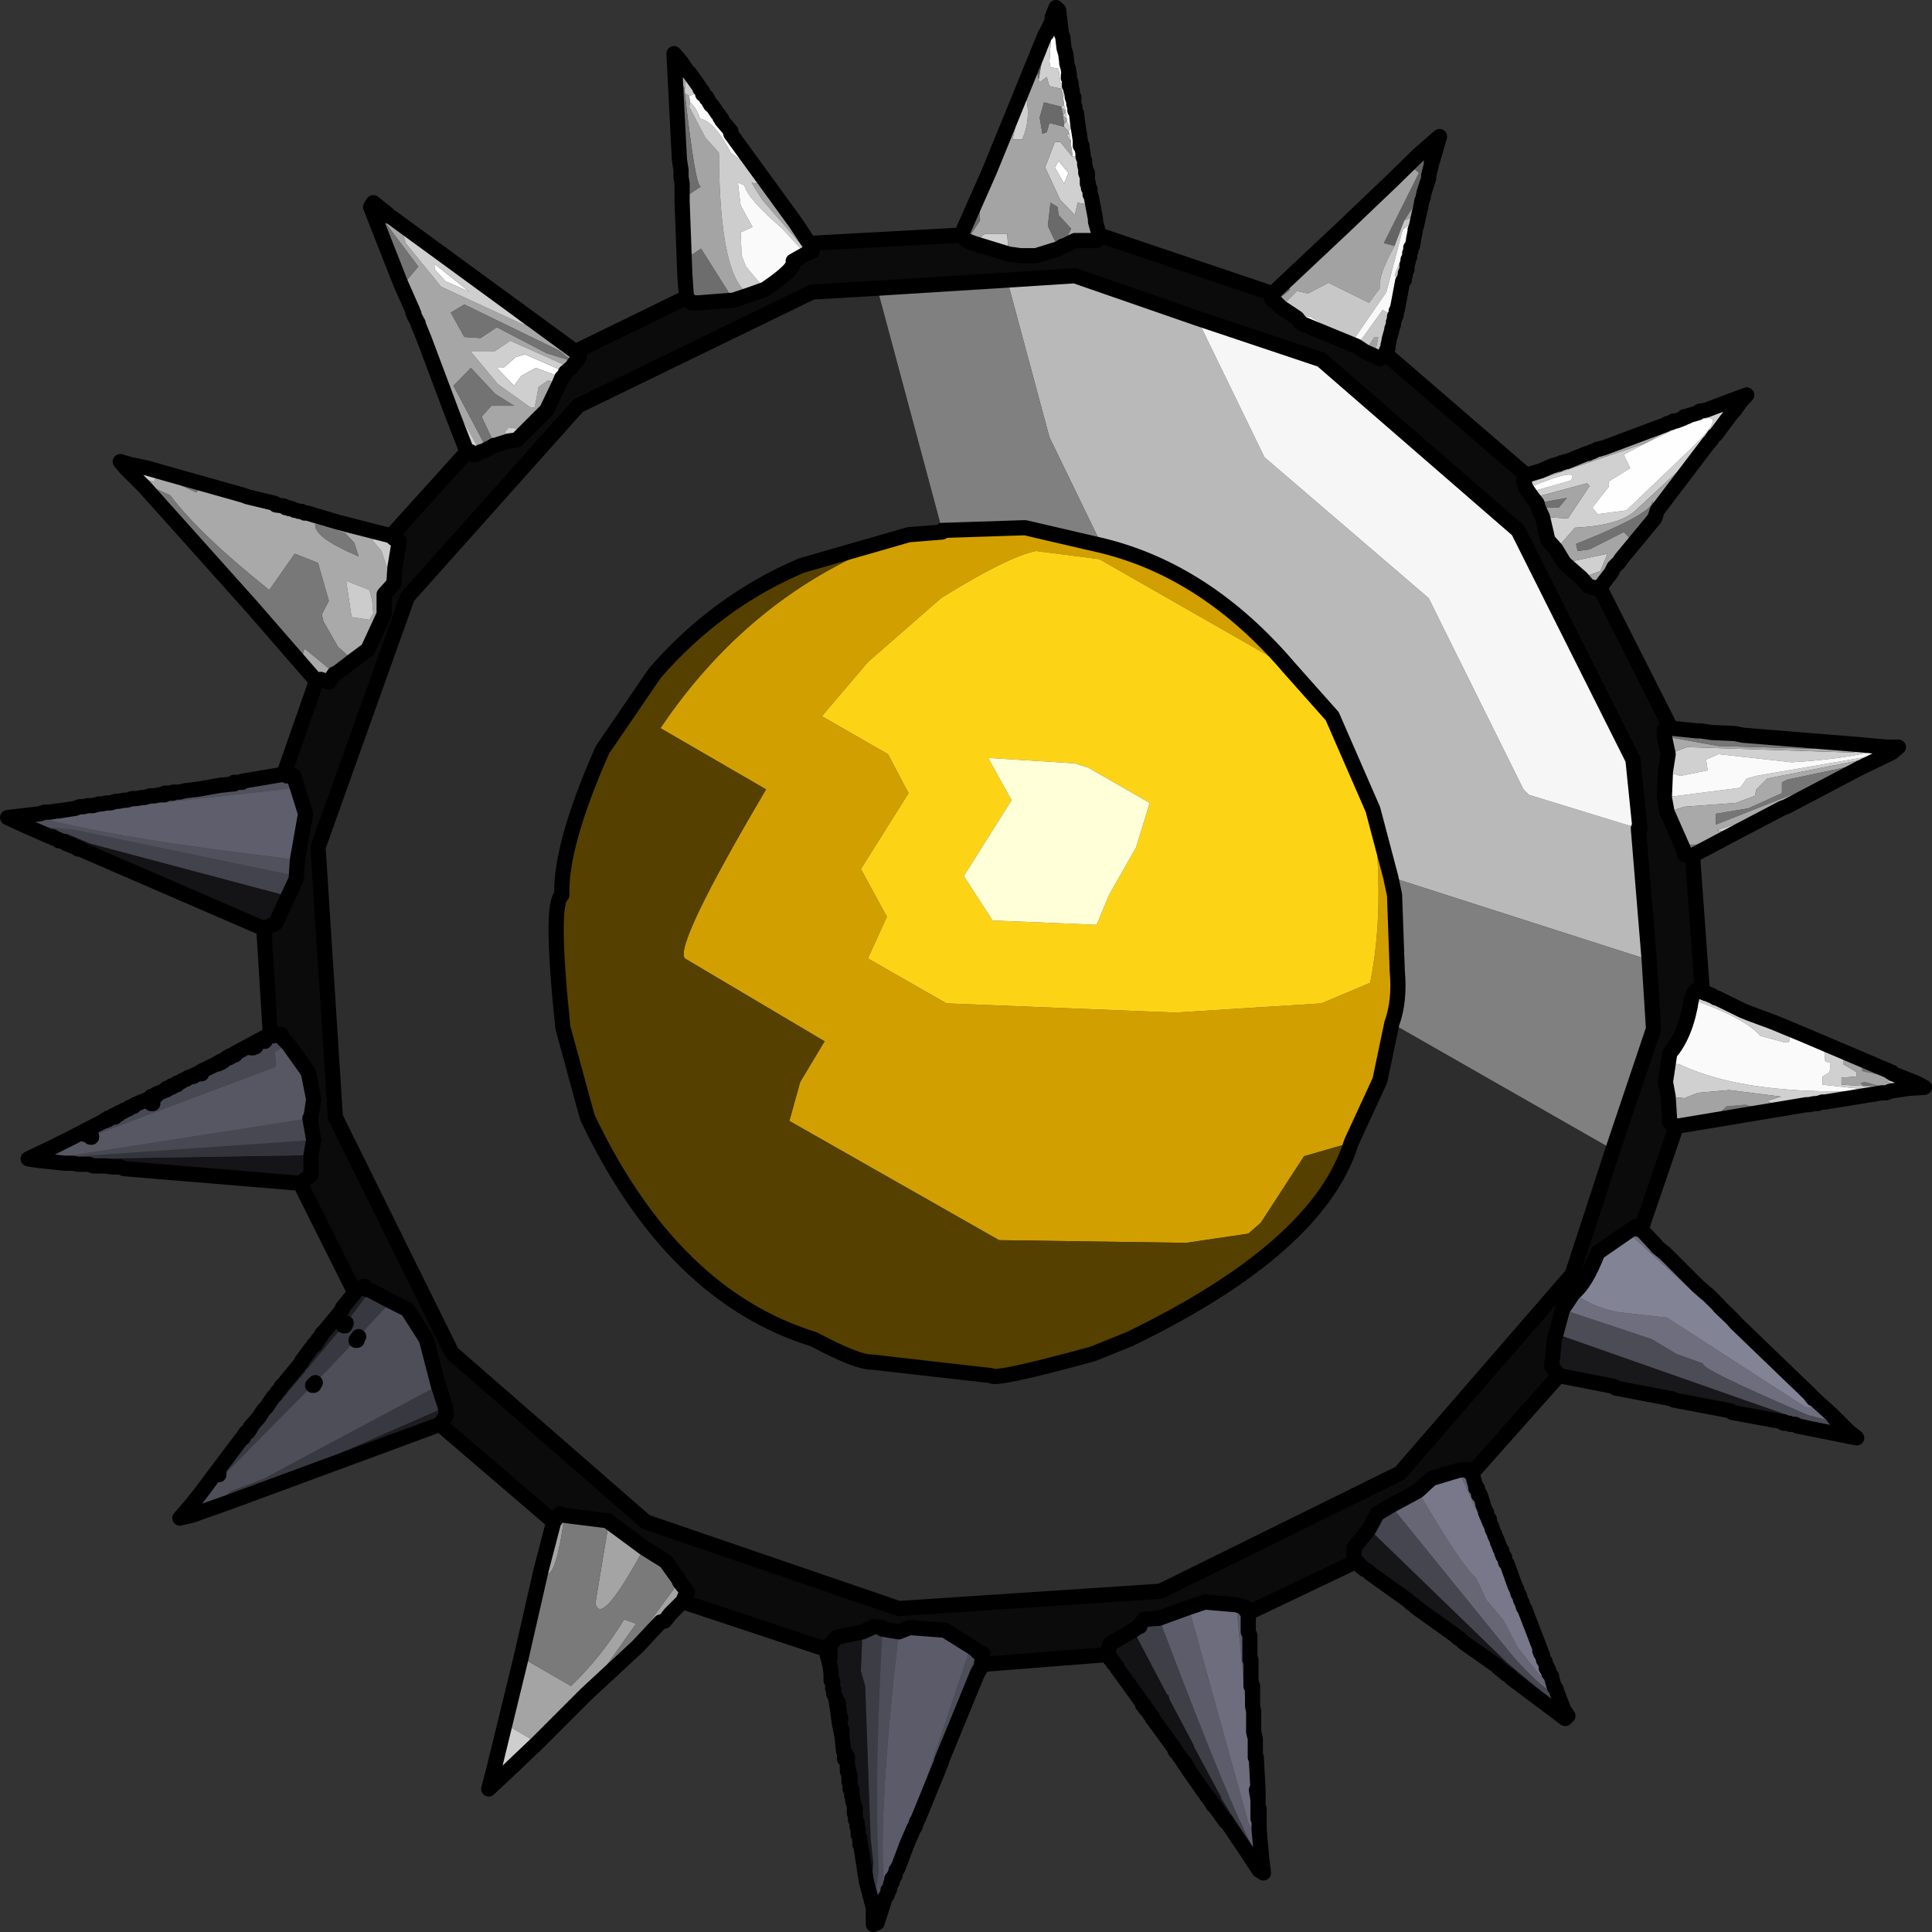 <?xml version="1.0" encoding="UTF-8" standalone="no"?>
<svg xmlns:xlink="http://www.w3.org/1999/xlink" height="178.3px" width="178.3px" xmlns="http://www.w3.org/2000/svg">
  <rect width="100%" height="100%" fill="#333333" stroke="none"/>
  <g transform="matrix(1.0, 0.0, 0.0, 1.0, 89.85, 89.1)">
    <path d="M-43.25 74.6 L-44.75 76.0 -44.25 74.1 -43.25 74.6 M-78.25 -45.9 L-78.75 -46.5 -77.9 -46.25 -77.75 -46.0 -78.25 -45.9 M-61.65 -41.75 L-61.5 -41.75 -61.5 -41.65 -61.65 -41.75 M-54.0 -69.25 L-53.9 -69.15 -54.0 -69.15 -54.0 -69.25 M7.25 -87.15 L7.25 -87.5 7.6 -88.4 7.85 -88.15 8.1 -86.0 8.1 -85.65 8.1 -85.5 8.1 -84.5 8.1 -84.25 8.5 -81.25 8.0 -81.5 7.85 -82.75 7.1 -82.9 7.0 -83.4 7.25 -87.15 M10.0 -75.5 L10.0 -75.4 10.1 -75.0 10.1 -74.65 10.25 -74.25 10.25 -73.9 10.35 -73.5 10.35 -73.25 10.35 -73.15 10.5 -72.75 10.5 -72.5 10.5 -72.15 10.1 -72.15 9.5 -74.65 9.1 -74.65 9.1 -75.0 9.0 -75.65 9.0 -76.0 8.85 -76.75 8.75 -77.0 9.0 -77.25 8.6 -77.9 8.6 -78.15 8.5 -78.75 8.5 -78.9 8.35 -79.4 8.35 -79.5 8.25 -80.15 8.25 -80.25 8.75 -80.25 9.1 -79.5 9.1 -79.4 9.0 -78.65 9.5 -77.75 9.75 -76.15 9.85 -76.0 9.85 -75.65 10.0 -75.5 M-37.65 -54.75 L-37.9 -54.25 -38.0 -54.25 -40.4 -55.15 -41.75 -54.4 -42.4 -53.5 -44.0 -55.15 -43.4 -55.15 -42.25 -56.15 -41.4 -56.4 -37.65 -54.75 M-46.15 -47.15 L-46.4 -47.25 -46.4 -47.4 -46.5 -47.75 -46.15 -47.15 M8.1 -80.9 L8.6 -80.9 8.6 -80.5 8.1 -80.75 8.1 -80.9 M7.85 -74.25 L8.75 -73.15 8.35 -72.15 7.5 -73.65 7.85 -74.25 M-49.75 -64.25 L-49.75 -64.75 -46.5 -62.15 -48.75 -63.15 -49.75 -64.25" fill="#ffffff" fill-rule="evenodd" stroke="none"/>
    <path d="M64.85 -50.25 L65.5 -50.5 65.6 -50.65 65.85 -50.65 66.0 -50.75 66.85 -51.0 67.0 -51.15 67.6 -51.25 69.25 -51.5 69.5 -51.0 68.35 -49.0 68.35 -48.9 67.85 -48.4 67.85 -48.25 61.1 -42.0 Q59.65 -40.6 55.5 -40.4 L53.75 -38.4 53.0 -39.25 52.5 -41.4 54.85 -41.25 56.85 -44.25 56.6 -44.5 51.6 -43.15 51.25 -43.65 55.1 -44.75 Q56.15 -46.15 51.0 -44.0 L50.85 -44.4 61.85 -48.15 Q65.6 -50.1 64.85 -50.25 M81.5 -20.4 L84.25 -20.15 Q81.35 -19.1 75.5 -18.75 L68.75 -19.5 67.6 -19.0 67.75 -18.0 65.25 -17.5 63.85 -17.9 64.1 -19.5 65.85 -20.15 81.1 -19.65 81.6 -19.75 81.5 -20.4 M84.75 -19.65 L81.85 -18.25 82.85 -18.9 82.1 -19.0 73.25 -17.25 72.25 -16.25 72.1 -15.65 70.35 -15.0 65.6 -14.65 64.0 -14.15 63.75 -15.5 70.75 -16.4 71.35 -17.25 72.25 -17.5 84.75 -19.65 M67.25 2.35 L67.35 2.5 67.5 2.5 67.5 2.6 67.0 2.35 67.25 2.35 M67.6 2.6 L67.75 2.6 67.75 2.75 67.6 2.6 M68.0 2.75 L68.1 2.75 68.25 3.0 67.85 2.75 68.0 2.75 M68.5 3.0 L68.6 3.0 68.6 3.1 68.5 3.1 68.5 3.0 M70.95 4.15 L71.5 4.25 71.55 4.4 Q72.05 5.4 75.35 6.6 L75.25 7.1 74.85 7.1 72.6 6.5 Q71.3 4.9 66.25 3.1 L66.35 2.75 70.85 4.75 71.1 4.6 70.35 4.0 70.95 4.15 71.55 4.4 70.95 4.15 M73.85 5.25 L76.5 6.35 80.25 8.35 80.25 9.1 81.5 9.85 81.5 10.25 80.1 10.35 80.1 11.0 84.1 11.25 85.0 11.1 Q84.65 10.7 84.1 10.75 L85.25 10.5 85.35 10.25 84.85 10.0 87.0 10.85 86.35 11.25 82.85 11.5 78.35 11.0 78.35 10.25 79.0 9.85 79.1 9.0 78.6 8.85 78.5 7.75 73.85 5.25 M86.25 11.35 L84.6 11.6 84.25 11.75 83.85 11.75 80.0 11.85 80.85 12.1 78.6 12.6 78.35 12.6 78.0 12.6 77.25 12.25 75.85 12.5 77.1 12.75 77.1 12.85 76.85 12.85 74.25 13.0 73.25 12.5 74.5 12.1 69.75 11.5 66.85 11.75 65.6 12.25 64.1 12.1 63.85 10.75 64.6 10.5 64.75 9.1 65.1 9.1 Q72.05 12.45 86.25 11.35 M77.85 12.75 L77.6 12.75 77.25 12.75 77.85 12.6 77.85 12.75 M6.6 -85.9 L6.75 -86.0 6.75 -86.15 7.25 -87.15 7.0 -83.4 7.1 -82.9 7.85 -82.75 8.0 -81.5 8.5 -81.25 8.1 -84.25 8.35 -84.15 8.75 -82.15 8.75 -81.9 8.85 -81.4 8.85 -81.15 9.0 -80.75 9.1 -80.4 9.1 -80.25 9.1 -80.15 9.25 -79.75 9.25 -79.5 9.1 -79.5 8.75 -80.25 8.25 -80.25 8.1 -80.75 8.6 -80.5 8.6 -80.9 8.1 -80.9 7.0 -81.15 6.75 -82.0 6.1 -81.5 6.0 -81.75 6.25 -83.15 6.75 -84.4 6.6 -85.9 M8.1 -86.0 L8.25 -85.65 8.1 -85.65 8.1 -86.0 M8.25 -85.5 L8.35 -84.65 8.1 -84.5 8.1 -85.5 8.25 -85.5 M9.35 -79.25 L9.35 -78.9 9.5 -78.65 9.6 -77.75 9.5 -77.75 9.0 -78.65 9.1 -79.4 9.25 -79.4 9.35 -79.25 M10.6 -71.8 L10.6 -71.75 10.65 -71.75 10.75 -71.25 10.75 -71.15 10.85 -71.0 11.25 -68.9 11.1 -68.9 10.35 -70.25 9.6 -70.4 9.35 -69.25 8.0 -70.65 6.6 -73.65 7.5 -76.0 8.0 -76.0 9.1 -74.65 9.5 -74.65 10.1 -72.15 10.5 -72.15 10.6 -71.8 M0.0 -66.65 L1.0 -67.5 3.1 -67.5 3.25 -65.65 0.0 -66.65 M4.25 -79.15 L4.85 -80.15 Q5.3 -78.1 4.5 -76.25 L3.6 -76.25 4.25 -79.15 M8.35 -77.4 L8.35 -77.65 8.6 -77.9 9.0 -77.25 8.75 -77.0 8.35 -77.4 M8.25 -78.4 L8.25 -78.5 8.5 -78.75 8.6 -78.15 8.25 -78.4 M8.1 -79.15 L8.1 -79.25 8.35 -79.4 8.5 -78.9 8.1 -79.15 M8.85 -76.75 L9.0 -76.0 8.6 -76.65 8.85 -76.75 M7.85 -74.25 L7.5 -73.65 8.35 -72.15 8.75 -73.15 7.85 -74.25 M60.0 -47.15 L60.6 -45.9 58.6 -44.65 58.6 -44.15 57.1 -42.25 57.6 -41.65 60.25 -42.0 66.0 -47.5 Q72.5 -53.7 60.0 -47.15 M54.5 -37.15 L58.5 -38.0 57.85 -36.4 56.1 -35.75 54.5 -37.15 M72.35 -13.5 L71.75 -13.15 69.6 -12.25 68.6 -12.5 72.1 -13.65 72.35 -13.5 M66.85 2.35 L66.75 2.35 66.75 2.25 66.85 2.25 66.85 2.35" fill="#d0d0d0" fill-rule="evenodd" stroke="none"/>
    <path d="M-26.9 58.75 L-27.5 59.35 -27.75 59.35 -27.0 58.75 -26.9 58.75 M-28.0 59.85 L-28.5 60.5 -28.9 60.6 -31.0 62.85 -31.5 62.75 -27.15 56.85 -26.65 57.5 -27.9 58.75 -28.4 59.5 -28.15 59.75 -28.0 59.85 M-35.75 67.25 L-40.25 71.75 -43.25 70.0 -41.75 63.85 -37.15 66.5 Q-34.35 63.8 -32.25 60.35 L-31.15 60.75 -35.75 67.25 M-39.9 55.75 L-38.75 51.35 -38.15 50.6 -37.75 50.75 Q-38.7 57.75 -39.9 55.75 M-69.9 9.1 L-69.75 9.0 -69.75 9.1 -69.9 9.1 M-69.65 9.0 L-69.5 8.85 -69.5 9.0 -69.65 9.0 M-69.4 8.85 L-69.25 8.75 -69.25 8.85 -69.4 8.85 M-69.0 8.6 L-68.9 8.5 -68.9 8.6 -69.0 8.6 M-68.75 8.5 L-68.65 8.35 -68.65 8.5 -68.75 8.5 M-68.5 8.35 L-68.4 8.25 -68.4 8.35 -68.5 8.35 M-26.65 -63.75 L-26.9 -70.5 -26.65 -70.9 -25.15 -71.9 Q-25.65 -71.6 -26.65 -80.5 L-26.25 -80.25 -26.15 -79.65 -26.25 -79.25 -24.75 -76.4 -23.5 -75.0 Q-23.45 -63.35 -20.65 -61.9 L-22.15 -61.4 -25.15 -66.15 -26.15 -65.5 -26.25 -63.9 -26.65 -63.75 M-27.0 -83.4 L-26.4 -82.5 -26.25 -82.4 -25.25 -81.0 -26.5 -82.0 -26.65 -80.9 -27.0 -81.5 -27.25 -83.4 -27.0 -83.4 M-24.9 -80.4 L-24.65 -80.15 -25.0 -80.4 -24.9 -80.4 M-24.15 -79.4 L-23.65 -78.65 -24.25 -79.4 -24.15 -79.4 M-23.25 -78.0 L-22.4 -77.0 -22.9 -77.0 -23.15 -77.5 -23.25 -78.0 M-22.4 -76.75 L-16.4 -68.5 -17.15 -68.5 -15.5 -66.4 -15.15 -66.4 -15.25 -66.75 -14.9 -66.65 -14.9 -65.9 -15.25 -65.75 -19.5 -70.65 -20.5 -72.25 -19.15 -72.0 -20.9 -74.65 -21.65 -75.15 -22.0 -75.9 -22.4 -76.75 M1.15 -72.6 L1.5 -73.4 6.6 -85.9 6.75 -84.4 6.25 -83.15 5.75 -83.0 6.0 -81.75 6.1 -81.5 6.75 -82.0 7.0 -81.15 8.1 -80.9 8.1 -80.75 8.25 -80.25 8.25 -80.15 8.35 -79.5 8.35 -79.4 8.1 -79.25 6.5 -79.65 6.1 -78.25 6.35 -76.75 6.75 -76.9 7.0 -77.75 8.35 -77.4 8.75 -77.0 8.85 -76.75 8.6 -76.65 9.0 -76.0 9.0 -75.65 9.1 -75.0 9.1 -74.65 8.0 -76.0 7.5 -76.0 6.6 -73.65 8.0 -70.65 9.35 -69.25 9.6 -70.4 10.35 -70.25 11.1 -68.9 11.25 -68.65 11.6 -67.4 11.35 -66.9 9.35 -66.9 8.35 -66.4 8.25 -66.4 9.0 -68.0 7.85 -69.25 7.75 -70.0 7.1 -70.4 6.85 -68.25 7.85 -66.15 5.75 -65.5 5.35 -66.15 4.25 -66.15 4.35 -65.5 3.25 -65.65 3.1 -67.5 1.0 -67.5 0.0 -66.65 -0.65 -66.9 0.6 -68.75 Q0.45 -70.75 1.15 -72.6 M8.25 -85.65 L8.25 -85.5 8.1 -85.5 8.1 -85.65 8.25 -85.65 M8.35 -84.65 L8.5 -84.15 8.35 -84.15 8.1 -84.25 8.1 -84.5 8.35 -84.65 M9.85 -76.15 L9.85 -76.0 9.75 -76.15 9.85 -76.15 M10.0 -75.65 L10.0 -75.5 9.85 -75.65 10.0 -75.65 M10.6 -72.15 L10.6 -71.8 10.5 -72.15 10.6 -72.15 M10.65 -71.75 L10.75 -71.65 10.75 -71.25 10.65 -71.75 M6.0 -83.5 L6.35 -83.65 6.1 -83.9 6.0 -83.5 M9.1 -79.5 L9.25 -79.5 9.25 -79.4 9.1 -79.4 9.1 -79.5 M4.25 -79.15 L3.6 -76.25 4.5 -76.25 Q5.3 -78.1 4.85 -80.15 L4.25 -79.15 M8.35 -77.65 L8.25 -78.4 8.6 -78.15 8.6 -77.9 8.35 -77.65 M8.25 -78.5 L8.1 -79.15 8.5 -78.9 8.5 -78.75 8.25 -78.5 M-81.4 15.75 L-81.4 15.85 -81.5 15.85 -81.4 15.75 M-65.4 6.85 L-65.4 7.0 -65.5 7.0 -65.4 6.85 M-66.15 7.25 L-66.25 7.5 -66.4 7.5 -66.15 7.25 M-66.5 7.5 L-66.5 7.6 -66.65 7.6 -66.5 7.5 M-75.75 12.6 L-75.75 12.75 -75.9 12.75 -75.75 12.6 M-30.4 53.75 Q-34.4 61.15 -34.9 58.85 L-33.65 51.35 -30.4 53.75 M-26.75 58.5 L-26.9 58.5 -26.65 58.25 -26.75 58.5" fill="#a4a4a4" fill-rule="evenodd" stroke="none"/>
    <path d="M-1.15 -67.4 L1.15 -72.6 Q0.45 -70.75 0.6 -68.75 L-0.65 -66.9 -1.15 -67.4 M8.5 -84.15 L8.6 -83.4 8.6 -83.25 8.75 -82.75 8.75 -82.65 8.85 -82.15 8.75 -82.15 8.35 -84.15 8.5 -84.15 M8.85 -81.9 L9.0 -81.4 8.85 -81.4 8.75 -81.9 8.85 -81.9 M9.0 -81.15 L9.1 -80.75 9.0 -80.75 8.85 -81.15 9.0 -81.15 M9.1 -80.25 L9.25 -80.15 9.1 -80.15 9.1 -80.25 M9.25 -79.5 L9.35 -79.25 9.25 -79.4 9.25 -79.5 M9.6 -77.75 L9.85 -76.15 9.75 -76.15 9.5 -77.75 9.6 -77.75 M11.25 -68.9 L11.25 -68.65 11.1 -68.9 11.25 -68.9 M4.35 -65.5 L4.25 -66.15 5.35 -66.15 5.75 -65.5 4.35 -65.5 M7.85 -66.15 L6.85 -68.25 7.1 -70.4 7.75 -70.0 7.85 -69.25 9.0 -68.0 8.25 -66.4 7.85 -66.15 M6.0 -83.5 L6.1 -83.9 6.35 -83.65 6.0 -83.5 M6.25 -83.15 L6.0 -81.75 5.75 -83.0 6.25 -83.15 M8.35 -77.4 L7.0 -77.75 6.75 -76.9 6.35 -76.75 6.1 -78.25 6.5 -79.65 8.1 -79.25 8.1 -79.15 8.25 -78.5 8.25 -78.4 8.35 -77.65 8.35 -77.4" fill="#6a6a6a" fill-rule="evenodd" stroke="none"/>
    <path d="M57.75 -34.75 L57.85 -34.75 64.35 -21.9 63.75 -21.75 63.75 -21.15 64.1 -19.5 63.85 -17.9 63.75 -15.5 64.0 -14.15 65.5 -10.75 65.6 -10.25 66.35 -10.15 67.25 2.35 67.0 2.35 66.85 2.35 66.85 2.25 66.75 2.25 66.75 2.35 66.6 2.35 66.5 2.5 66.35 2.75 66.25 3.1 Q65.75 6.35 64.25 8.1 L63.85 10.75 64.1 12.1 64.25 14.5 64.85 14.85 61.6 24.35 61.5 24.35 61.35 24.35 61.35 24.25 61.25 24.25 61.1 24.1 60.35 24.6 57.6 26.5 Q56.5 29.35 55.35 30.25 L54.35 31.75 53.75 34.0 53.6 34.5 53.35 37.0 54.0 37.85 46.0 46.85 45.75 46.75 45.6 46.5 44.75 46.6 42.25 47.35 41.0 48.5 38.5 49.85 37.25 50.6 36.5 52.0 35.1 53.75 35.1 54.75 35.1 54.85 35.25 55.0 35.1 55.1 25.35 59.75 25.1 59.5 25.1 59.25 24.25 59.0 21.35 58.75 19.85 59.25 17.1 60.25 15.75 60.35 15.35 60.85 15.25 61.0 14.75 61.35 12.6 62.6 12.35 63.6 0.85 64.5 0.75 64.35 0.85 63.5 0.35 63.35 0.35 63.25 -0.25 62.85 -2.65 61.35 -5.9 61.1 -6.9 61.5 -8.4 61.25 -8.5 61.1 -9.15 61.0 -10.25 61.5 -12.65 62.0 -13.25 62.75 -13.4 62.75 -13.4 63.1 -13.65 63.1 -26.75 58.75 -26.75 58.5 -26.65 58.25 -26.4 57.85 -26.65 57.5 -27.15 56.85 -27.15 56.75 -28.4 55.0 -30.4 53.75 -33.65 51.35 -33.75 51.25 -37.75 50.75 -38.15 50.6 -38.75 51.35 -49.25 42.35 -48.65 41.5 -48.75 40.75 -49.4 38.75 -50.5 34.5 -52.25 31.75 -53.75 31.0 -55.65 30.0 -56.15 29.85 -56.25 29.6 -57.15 30.1 -62.15 20.1 -61.15 19.35 -61.15 17.5 -60.9 16.1 -61.25 14.1 -61.15 14.0 -60.9 12.35 -61.4 9.85 -63.25 7.25 -63.75 6.75 -63.9 6.35 -64.65 6.5 -64.9 6.35 -65.5 -3.4 -64.4 -3.9 -63.25 -6.4 -62.5 -8.0 -62.5 -8.25 -62.4 -9.75 -61.65 -14.0 -62.4 -16.4 -62.65 -17.15 -62.75 -17.5 -63.4 -17.5 -63.65 -17.65 -60.65 -26.25 -60.5 -26.25 -60.25 -26.4 -59.5 -26.15 -59.0 -26.9 -58.75 -27.0 -57.25 -28.15 -55.9 -29.15 -54.4 -32.4 -54.4 -34.25 -53.5 -35.25 -53.4 -36.75 -53.0 -39.15 -53.4 -39.4 -53.5 -39.4 -53.75 -39.65 -46.75 -47.4 -46.4 -47.4 -46.4 -47.25 -46.15 -47.15 -46.0 -47.15 -45.5 -47.4 -45.15 -47.5 -44.9 -47.65 Q-44.55 -47.8 -44.25 -48.0 L-44.15 -48.0 -42.9 -48.4 -42.15 -48.5 -41.25 -49.4 -39.4 -51.25 -38.25 -53.65 -38.0 -54.25 -37.9 -54.25 -37.65 -54.75 -37.15 -55.15 -36.4 -56.15 -36.75 -56.65 -26.5 -61.65 -26.0 -61.15 -25.4 -61.15 -22.15 -61.4 -20.65 -61.9 -19.25 -62.4 Q-16.35 -64.35 -16.65 -65.0 L-15.5 -65.65 -15.25 -65.75 -14.9 -65.9 -14.9 -66.65 -1.15 -67.4 -0.65 -66.9 0.0 -66.65 3.25 -65.65 4.35 -65.5 5.75 -65.5 7.85 -66.15 8.25 -66.4 8.35 -66.4 9.35 -66.9 11.35 -66.9 11.6 -67.4 27.6 -62.0 27.6 -61.9 27.5 -61.5 27.85 -61.25 28.35 -60.75 29.85 -59.75 30.25 -59.25 35.35 -57.15 36.1 -56.65 37.0 -56.25 37.5 -56.0 38.0 -56.25 38.1 -56.25 38.25 -56.25 51.0 -45.25 51.0 -45.15 50.75 -44.65 50.85 -44.4 51.0 -44.0 51.25 -43.65 51.6 -43.15 52.0 -42.65 52.1 -42.25 52.5 -41.4 53.0 -39.25 53.75 -38.4 54.5 -37.15 56.1 -35.75 56.75 -35.0 57.75 -34.75 M-8.9 -62.5 L-14.9 -62.15 -36.5 -51.65 -52.25 -34.0 -60.5 -10.9 -58.9 14.0 -48.15 35.75 -30.25 51.35 -6.9 59.35 17.25 57.75 39.35 46.85 55.25 28.5 59.0 17.0 62.75 5.85 62.35 -0.5 61.35 -12.65 61.5 -12.65 60.85 -19.0 50.25 -40.15 32.1 -55.9 20.6 -59.75 9.35 -63.65 3.1 -63.25 -8.9 -62.5" fill="#0b0b0b" fill-rule="evenodd" stroke="none"/>
    <path d="M-26.5 -61.65 L-26.65 -63.75 -26.25 -63.9 -26.15 -65.5 -25.15 -66.15 -22.15 -61.4 -25.4 -61.15 -26.0 -61.15 -26.5 -61.65 M-26.9 -71.15 L-26.9 -72.15 -27.0 -72.75 -27.0 -73.4 -27.15 -74.4 -27.65 -84.15 -27.0 -83.4 -27.25 -83.4 -27.0 -81.5 -26.65 -80.9 -26.65 -80.5 Q-25.65 -71.6 -25.15 -71.9 L-26.65 -70.9 -26.9 -71.15 M-16.4 -68.5 L-15.25 -66.75 -15.15 -66.4 -15.5 -66.4 -17.15 -68.5 -16.4 -68.5" fill="#6d6d6d" fill-rule="evenodd" stroke="none"/>
    <path d="M-26.9 -70.5 L-26.9 -71.15 -26.65 -70.9 -26.9 -70.5 M-25.25 -81.0 L-25.25 -80.9 -25.0 -80.65 -25.0 -80.5 -25.0 -80.4 -24.65 -80.15 -24.65 -80.0 -24.5 -79.9 -24.4 -79.65 -24.25 -79.4 -23.65 -78.65 -23.5 -78.5 -23.4 -78.25 -23.25 -78.15 -23.25 -78.0 -23.15 -77.5 -25.5 -80.5 -26.25 -80.25 -26.65 -80.5 -26.65 -80.9 -26.5 -82.0 -25.25 -81.0 M-22.4 -77.0 L-22.4 -76.75 -22.0 -75.9 -22.4 -75.9 -22.9 -77.0 -22.4 -77.0 M-20.65 -61.9 Q-23.45 -63.35 -23.5 -75.0 L-24.75 -76.4 -26.25 -79.25 -26.15 -79.65 Q-25.5 -79.05 -25.25 -78.15 -23.95 -77.95 -22.4 -75.0 L-21.25 -74.15 -21.65 -75.15 -20.9 -74.65 -19.15 -72.0 -20.5 -72.25 -19.5 -70.65 -15.25 -65.75 -15.5 -65.65 -17.65 -68.0 Q-20.9 -70.8 -21.15 -72.0 L-21.75 -72.25 -21.5 -70.15 -20.4 -68.15 -21.5 -67.65 -21.4 -65.5 -21.0 -64.5 -19.25 -62.4 -20.65 -61.9" fill="#cdcdcd" fill-rule="evenodd" stroke="none"/>
    <path d="M8.85 -82.15 L8.85 -81.9 8.75 -81.9 8.75 -82.15 8.85 -82.15 M9.0 -81.4 L9.0 -81.15 8.85 -81.15 8.85 -81.4 9.0 -81.4 M9.1 -80.75 L9.1 -80.4 9.0 -80.75 9.1 -80.75 M9.25 -80.15 L9.25 -79.75 9.1 -80.15 9.25 -80.15 M9.85 -76.0 L10.0 -75.65 9.85 -75.65 9.85 -76.0 M10.5 -73.15 L10.5 -72.75 10.35 -73.15 10.5 -73.15 M10.5 -72.5 L10.6 -72.15 10.5 -72.15 10.5 -72.5" fill="#e5e5e5" fill-rule="evenodd" stroke="none"/>
    <path d="M84.25 -20.15 L85.35 -20.15 84.75 -19.65 72.25 -17.5 71.35 -17.25 70.75 -16.4 63.75 -15.5 63.85 -17.9 65.25 -17.5 67.75 -18.0 67.6 -19.0 68.75 -19.5 75.5 -18.75 Q81.35 -19.1 84.25 -20.15 M67.5 2.5 L67.6 2.6 67.5 2.6 67.5 2.5 M67.75 2.6 L68.0 2.75 67.85 2.75 67.75 2.75 67.75 2.6 M68.1 2.75 L68.5 3.0 68.25 3.0 68.1 2.75 M68.6 3.0 L70.95 4.15 70.35 4.0 68.6 3.1 68.6 3.0 M71.55 4.4 L73.85 5.25 78.5 7.75 78.6 8.85 79.1 9.0 79.0 9.85 78.35 10.25 78.35 11.0 82.85 11.5 86.35 11.25 87.0 10.85 87.75 11.25 86.25 11.35 Q72.05 12.45 65.1 9.1 L64.75 9.1 64.6 10.5 63.85 10.75 64.25 8.1 Q65.75 6.35 66.25 3.1 71.3 4.9 72.6 6.5 L74.85 7.1 75.25 7.1 75.35 6.6 Q72.05 5.4 71.55 4.4 M-26.15 -79.65 L-26.25 -80.25 -25.5 -80.5 -23.15 -77.5 -22.9 -77.0 -22.4 -75.9 -22.0 -75.9 -21.65 -75.15 -21.25 -74.15 -22.4 -75.0 Q-23.95 -77.95 -25.25 -78.15 -25.5 -79.05 -26.15 -79.65 M-19.25 -62.4 L-21.0 -64.5 -21.4 -65.5 -21.5 -67.65 -20.4 -68.15 -21.5 -70.15 -21.75 -72.25 -21.15 -72.0 Q-20.9 -70.8 -17.65 -68.0 L-15.5 -65.65 -16.65 -65.0 Q-16.35 -64.35 -19.25 -62.4 M78.0 12.6 L77.85 12.6 77.25 12.75 77.1 12.75 75.85 12.5 77.25 12.25 78.0 12.6 M-11.75 72.85 L-11.65 73.0 -11.75 73.0 -11.75 72.85" fill="#fafafa" fill-rule="evenodd" stroke="none"/>
    <path d="M13.25 64.75 L12.85 64.35 12.85 64.25 12.6 64.0 12.6 63.85 13.25 64.75 M41.0 -74.75 L43.0 -76.5 42.35 -74.25 42.25 -74.15 42.25 -73.9 41.85 -73.75 41.35 -72.25 41.35 -72.15 41.25 -72.0 40.5 -69.9 39.75 -68.75 38.85 -66.4 37.85 -66.65 41.1 -73.15 40.35 -73.75 41.0 -74.75 M42.0 -72.9 L42.0 -72.75 41.85 -72.75 42.0 -72.9 M27.6 -61.9 L28.6 -62.65 29.25 -62.4 27.85 -61.25 27.5 -61.5 27.6 -61.9" fill="#646464" fill-rule="evenodd" stroke="none"/>
    <path d="M27.6 -62.0 L34.25 -68.25 37.75 -71.15 38.6 -72.4 41.0 -74.75 40.35 -73.75 41.1 -73.15 37.85 -66.65 38.85 -66.4 Q37.3 -63.6 37.5 -62.5 L36.5 -61.15 32.75 -63.0 30.85 -62.0 29.85 -62.25 28.35 -60.75 27.85 -61.25 29.25 -62.4 28.6 -62.65 27.6 -61.9 27.6 -62.0 M42.25 -73.9 L42.0 -72.9 41.85 -72.75 42.0 -72.65 41.6 -71.4 41.5 -71.4 41.25 -72.0 41.35 -72.15 41.35 -72.25 41.85 -73.75 42.25 -73.9 M40.85 -68.15 L40.75 -67.9 40.75 -67.75 40.6 -67.0 40.5 -66.9 40.1 -67.0 40.35 -68.0 40.75 -68.15 40.85 -68.15 M38.25 -57.0 L38.1 -56.75 38.1 -56.9 38.25 -57.0 M38.1 -56.5 L38.1 -56.25 38.0 -56.25 38.1 -56.5 M40.5 -69.9 L40.5 -69.65 40.35 -69.0 39.75 -68.75 40.5 -69.9 M36.1 -56.65 L37.0 -58.0 37.35 -58.0 37.0 -56.25 36.1 -56.65" fill="#a2a2a2" fill-rule="evenodd" stroke="none"/>
    <path d="M34.25 -68.25 L38.6 -72.4 37.75 -71.15 34.25 -68.25 M41.5 -71.0 L41.5 -70.9 41.35 -70.5 41.35 -70.4 41.25 -70.0 41.1 -69.9 40.75 -68.15 40.35 -68.0 40.25 -68.4 39.6 -67.9 38.1 -62.15 35.0 -57.65 31.0 -59.9 29.85 -59.75 28.35 -60.75 29.85 -62.25 30.85 -62.0 32.75 -63.0 36.5 -61.15 37.5 -62.5 Q37.3 -63.6 38.85 -66.4 L39.75 -68.75 40.35 -69.0 40.5 -69.65 40.5 -69.9 41.25 -72.0 41.5 -71.4 41.5 -71.0 M40.6 -66.9 L40.5 -66.4 40.35 -66.25 40.35 -65.9 40.25 -65.75 40.25 -65.4 40.1 -65.15 40.1 -64.9 40.0 -64.65 40.0 -64.25 39.85 -63.9 39.85 -63.75 39.75 -63.4 39.75 -63.25 39.6 -63.15 38.85 -63.65 40.1 -67.0 40.5 -66.9 40.6 -66.9 M38.85 -59.9 L38.85 -59.75 38.5 -59.75 38.1 -58.9 38.1 -58.4 38.6 -58.65 38.35 -57.75 37.85 -57.75 38.35 -57.65 38.25 -57.25 37.75 -57.25 38.1 -56.9 38.1 -56.75 37.75 -56.75 37.5 -56.0 37.0 -56.25 37.35 -58.0 37.0 -58.0 36.1 -56.65 35.35 -57.15 37.75 -60.5 38.85 -59.9" fill="#c7c7c7" fill-rule="evenodd" stroke="none"/>
    <path d="M26.0 73.0 L26.1 73.1 26.0 73.1 26.0 73.0 M26.25 77.6 L26.35 77.85 26.25 77.85 26.25 77.6 M26.35 78.25 L26.35 78.75 26.25 78.75 26.25 78.25 26.35 78.25 M10.35 -73.25 L10.5 -73.15 10.35 -73.15 10.35 -73.25" fill="#bfbfbf" fill-rule="evenodd" stroke="none"/>
    <path d="M42.0 -72.75 L42.0 -72.65 41.85 -72.75 42.0 -72.75 M41.6 -71.4 L41.5 -71.0 41.5 -71.4 41.6 -71.4 M41.35 -70.4 L40.85 -68.15 40.75 -68.15 41.1 -69.9 41.25 -70.0 41.35 -70.4 M40.6 -67.0 L40.6 -66.9 40.5 -66.9 40.6 -67.0 M39.6 -63.15 L39.1 -60.5 39.0 -60.4 39.0 -60.0 38.85 -59.9 37.75 -60.5 35.35 -57.15 30.25 -59.25 29.85 -59.75 31.0 -59.9 35.0 -57.65 38.1 -62.15 39.6 -67.9 40.25 -68.4 40.35 -68.0 40.1 -67.0 38.85 -63.65 39.6 -63.15 M38.85 -59.75 L38.85 -59.65 38.75 -59.4 38.75 -59.15 38.6 -58.75 38.6 -58.65 38.1 -58.4 38.1 -58.9 38.5 -59.75 38.85 -59.75 M38.35 -57.75 L38.35 -57.65 37.85 -57.75 38.35 -57.75 M38.25 -57.25 L38.25 -57.0 38.1 -56.9 37.75 -57.25 38.25 -57.25 M38.1 -56.75 L38.1 -56.5 38.0 -56.25 37.5 -56.0 37.75 -56.75 38.1 -56.75" fill="#f9f9f9" fill-rule="evenodd" stroke="none"/>
    <path d="M-46.75 -47.4 L-48.15 -51.0 -47.4 -50.25 -47.15 -48.75 -46.5 -47.75 -46.4 -47.4 -46.75 -47.4 M-50.7 -57.8 L-51.25 -59.15 -51.25 -59.25 -51.65 -60.0 -51.65 -60.15 -51.75 -60.25 -51.75 -60.4 -52.9 -63.0 -52.5 -63.0 -51.25 -64.5 -54.25 -68.5 -54.5 -69.4 -54.15 -69.4 -54.0 -69.25 -54.0 -69.15 -53.65 -69.0 -36.75 -56.65 -36.4 -56.15 -37.15 -55.15 -42.75 -57.65 -44.25 -56.65 -46.4 -56.65 -43.9 -53.65 -40.9 -51.5 -40.5 -51.5 -40.15 -53.4 -39.25 -54.0 -38.25 -53.65 -39.4 -51.25 -41.25 -49.4 -42.9 -49.65 -43.25 -49.25 -42.9 -48.4 -44.15 -48.0 -45.4 -50.65 -44.5 -51.65 -42.4 -51.65 -44.15 -52.75 -46.4 -55.15 -48.0 -53.5 -44.9 -47.65 -45.15 -47.5 -45.5 -47.4 -49.15 -53.9 -50.7 -57.8 M-52.4 -66.65 L-49.15 -62.65 -41.25 -59.0 -47.15 -63.9 -52.65 -67.5 -52.4 -66.65 M-44.0 -58.9 L-39.4 -56.5 -37.0 -55.75 -38.25 -56.75 -47.0 -61.0 -48.25 -60.25 -47.0 -58.0 -45.5 -57.9 -44.0 -58.9" fill="#a6a6a6" fill-rule="evenodd" stroke="none"/>
    <path d="M-68.4 -16.75 L-68.25 -16.9 -68.25 -16.75 -68.4 -16.75 M-67.65 -16.9 L-67.5 -17.0 -67.5 -16.9 -67.65 -16.9 M-52.9 -63.0 L-55.65 -70.0 -55.4 -70.4 -54.15 -69.4 -54.5 -69.4 -54.25 -68.5 -51.25 -64.5 -52.5 -63.0 -52.9 -63.0 M-53.9 -69.15 L-53.65 -69.0 -54.0 -69.15 -53.9 -69.15 M-44.15 -48.0 L-44.25 -48.0 Q-44.55 -47.8 -44.9 -47.65 L-48.0 -53.5 -46.4 -55.15 -44.15 -52.75 -42.4 -51.65 -44.5 -51.65 -45.4 -50.65 -44.15 -48.0 M-44.0 -58.9 L-45.5 -57.9 -47.0 -58.0 -48.25 -60.25 -47.0 -61.0 -38.25 -56.75 -37.0 -55.75 -39.4 -56.5 -44.0 -58.9" fill="#737373" fill-rule="evenodd" stroke="none"/>
    <path d="M-48.15 -51.0 L-50.7 -57.8 -49.15 -53.9 -45.5 -47.4 -46.0 -47.15 -46.15 -47.15 -46.5 -47.75 -47.15 -48.75 -47.4 -50.25 -48.15 -51.0 M-37.15 -55.15 L-37.65 -54.75 -41.4 -56.4 -42.25 -56.15 -43.4 -55.15 -44.0 -55.15 -42.4 -53.5 -41.75 -54.4 -40.4 -55.15 -38.0 -54.25 -38.25 -53.65 -39.25 -54.0 -40.15 -53.4 -40.5 -51.5 -40.9 -51.5 -43.9 -53.65 -46.4 -56.65 -44.25 -56.65 -42.75 -57.65 -37.15 -55.15 M-41.25 -49.4 L-42.15 -48.5 -42.9 -48.4 -43.25 -49.25 -42.9 -49.65 -41.25 -49.4 M-49.75 -64.25 L-48.75 -63.15 -46.5 -62.15 -49.75 -64.75 -49.75 -64.25 M-52.4 -66.65 L-52.65 -67.5 -47.15 -63.9 -41.25 -59.0 -49.15 -62.65 -52.4 -66.65" fill="#cfcfcf" fill-rule="evenodd" stroke="none"/>
    <path d="M66.75 -21.65 L67.1 -21.65 68.1 -21.5 70.25 -21.4 71.0 -21.25 81.5 -20.4 81.6 -19.75 81.1 -19.65 65.85 -20.15 64.1 -19.5 63.75 -21.15 68.75 -20.25 77.6 -20.0 76.85 -20.4 Q66.65 -20.75 66.75 -21.65 M81.85 -18.25 L75.0 -14.65 74.6 -14.5 70.6 -12.4 67.6 -11.15 66.1 -11.15 65.5 -10.75 64.0 -14.15 65.6 -14.65 70.35 -15.0 72.1 -15.65 72.25 -16.25 73.25 -17.25 82.1 -19.0 82.85 -18.9 81.85 -18.25 M74.85 42.25 L74.75 42.25 74.75 42.1 74.85 42.25 M-66.65 -33.15 L-76.5 -44.15 -76.9 -45.0 -75.65 -44.65 -75.4 -45.15 -76.25 -45.9 -74.5 -45.4 -74.75 -45.25 -74.4 -44.9 -71.75 -43.65 -71.25 -44.15 -66.0 -42.4 -65.65 -42.75 -67.0 -43.25 -64.5 -42.65 -64.4 -42.5 -63.65 -42.4 -63.5 -42.25 -63.25 -42.25 -63.15 -42.15 -62.9 -42.15 -62.65 -42.0 -62.5 -42.0 -62.25 -41.9 -62.0 -41.9 -61.75 -41.75 -61.65 -41.75 -61.5 -41.65 -58.65 -40.9 -53.75 -39.65 -53.5 -39.4 -54.9 -39.75 -55.5 -39.25 -54.65 -38.25 -54.15 -36.75 -53.4 -36.75 -53.5 -35.25 -54.4 -34.25 -54.4 -32.4 -55.9 -29.15 -57.25 -28.15 -58.65 -29.4 -60.0 -31.75 -60.15 -32.4 -59.5 -33.65 -60.5 -37.15 -62.65 -38.0 -65.0 -34.65 Q-71.45 -39.8 -74.15 -43.4 L-75.5 -44.0 -75.65 -43.4 Q-72.4 -41.05 -66.65 -33.15 M74.6 -15.9 L71.5 -14.5 68.5 -14.0 68.5 -13.0 80.5 -17.75 81.25 -18.15 81.35 -18.4 81.0 -18.4 75.1 -17.15 74.6 -16.9 74.6 -15.9 M72.35 -13.5 L72.1 -13.65 68.6 -12.5 69.6 -12.25 71.75 -13.15 72.35 -13.5 M-58.0 -39.9 L-60.75 -40.75 Q-61.0 -39.55 -56.75 -37.75 L-57.15 -39.0 -58.0 -39.9 M-55.5 -33.65 L-55.75 -34.65 -57.9 -35.5 -57.4 -32.15 -55.75 -31.9 -55.4 -32.5 -55.5 -33.65 M-59.0 -26.9 L-59.5 -26.15 -60.25 -26.4 -61.9 -28.75 -61.75 -29.25 -59.0 -27.0 -59.0 -26.9" fill="#a9a9a9" fill-rule="evenodd" stroke="none"/>
    <path d="M-11.0 77.85 L-11.0 77.75 -10.9 77.85 -11.0 77.85 M-11.65 74.35 L-11.65 73.75 -11.5 74.35 -11.65 74.35 M-76.5 -44.15 L-78.25 -45.9 -77.75 -46.0 -77.9 -46.25 -76.25 -45.9 -75.4 -45.15 -75.65 -44.65 -76.9 -45.0 -76.5 -44.15 M-61.5 -41.75 L-58.65 -40.9 -61.5 -41.65 -61.5 -41.75 M-53.4 -36.75 L-54.15 -36.75 -54.65 -38.25 -55.5 -39.25 -54.9 -39.75 -53.5 -39.4 -53.4 -39.4 -53.0 -39.15 -53.4 -36.75 M-55.5 -33.65 L-55.4 -32.5 -55.75 -31.9 -57.4 -32.15 -57.9 -35.5 -55.75 -34.65 -55.5 -33.65 M-11.65 73.0 L-11.65 73.25 -11.75 73.25 -11.75 73.0 -11.65 73.0 M-11.5 74.75 L-11.5 74.5 -11.4 74.75 -11.5 74.75" fill="#cccccc" fill-rule="evenodd" stroke="none"/>
    <path d="M-60.65 -26.25 L-66.65 -33.15 Q-72.4 -41.05 -75.65 -43.4 L-75.5 -44.0 -74.15 -43.4 Q-71.45 -39.8 -65.0 -34.65 L-62.65 -38.0 -60.5 -37.15 -59.5 -33.65 -60.15 -32.4 -60.0 -31.75 -58.65 -29.4 -57.25 -28.15 -58.75 -27.0 -59.0 -26.9 -59.0 -27.0 -61.75 -29.25 -61.9 -28.75 -60.25 -26.4 -60.5 -26.25 -60.65 -26.25 M-74.5 -45.4 L-67.4 -43.4 -67.0 -43.25 -65.65 -42.75 -66.0 -42.4 -71.25 -44.15 -71.75 -43.65 -74.4 -44.9 -74.75 -45.25 -74.5 -45.4 M-58.0 -39.9 L-57.15 -39.0 -56.75 -37.75 Q-61.0 -39.55 -60.75 -40.75 L-58.0 -39.9" fill="#787878" fill-rule="evenodd" stroke="none"/>
    <path d="M3.1 -63.25 L9.35 -63.65 20.6 -59.75 26.85 -46.9 42.0 -33.9 50.75 -16.25 51.25 -15.75 61.35 -12.65 62.35 -0.5 38.5 -8.15 36.85 -14.4 33.1 -23.0 29.1 -27.5 Q21.5 -36.4 11.85 -38.75 L7.0 -48.75 3.1 -63.25" fill="#b9b9b9" fill-rule="evenodd" stroke="none"/>
    <path d="M59.0 17.0 L38.6 5.35 Q39.35 3.3 39.1 0.5 L38.85 -6.5 38.5 -8.15 62.35 -0.5 62.75 5.85 59.0 17.0 M-2.9 -40.15 L-8.9 -62.5 3.1 -63.25 7.0 -48.75 11.85 -38.75 4.75 -40.4 -2.9 -40.15" fill="#808080" fill-rule="evenodd" stroke="none"/>
    <path d="M59.0 17.0 L55.25 28.5 39.35 46.85 17.25 57.75 -6.9 59.35 -30.25 51.35 -48.15 35.75 -58.9 14.0 -60.5 -10.9 -52.25 -34.0 -36.5 -51.65 -14.9 -62.15 -8.9 -62.5 -2.9 -40.15 -2.9 -40.0 -6.0 -39.75 -15.9 -36.9 Q-23.65 -33.6 -29.4 -27.0 L-34.25 -19.9 Q-38.15 -11.1 -38.0 -6.5 -39.1 -5.65 -37.9 5.75 L-35.65 14.0 Q-27.85 30.45 -14.75 34.5 -10.7 36.65 -9.4 36.6 L1.6 37.85 Q1.9 38.35 11.0 35.85 L14.35 34.5 Q31.85 26.05 34.85 16.35 L37.5 10.6 38.6 5.35 59.0 17.0" fill="#2d2d2d" fill-rule="evenodd" stroke="none"/>
    <path d="M20.6 -59.75 L32.1 -55.9 50.25 -40.15 60.85 -19.0 61.5 -12.65 61.35 -12.65 51.25 -15.75 50.75 -16.25 42.0 -33.9 26.85 -46.9 20.6 -59.75" fill="#f6f6f6" fill-rule="evenodd" stroke="none"/>
    <path d="M67.6 -51.25 L70.25 -52.25 70.75 -52.0 70.6 -51.75 70.5 -51.65 70.25 -51.25 70.1 -51.15 68.5 -49.0 68.35 -49.0 69.5 -51.0 69.25 -51.5 67.6 -51.25 M68.35 -48.9 L68.0 -48.4 67.85 -48.4 68.35 -48.9 M67.85 -48.25 L63.1 -42.0 62.6 -42.9 Q63.1 -41.9 55.6 -38.9 L55.75 -38.25 56.85 -38.4 60.0 -40.0 60.5 -39.5 59.75 -37.5 59.6 -37.25 59.1 -36.75 58.85 -36.25 57.85 -35.4 58.0 -35.15 57.75 -34.75 56.75 -35.0 56.1 -35.75 57.85 -36.4 58.5 -38.0 54.5 -37.15 53.75 -38.4 55.5 -40.4 Q59.65 -40.6 61.1 -42.0 L67.85 -48.25 M51.0 -45.25 L52.35 -45.65 51.0 -45.15 51.0 -45.25 M62.1 -49.25 L63.85 -49.9 64.0 -50.0 64.5 -50.15 64.6 -50.25 64.85 -50.25 Q65.6 -50.1 61.85 -48.15 L50.85 -44.4 50.75 -44.65 61.1 -48.4 62.6 -49.15 62.1 -49.25 M51.6 -43.15 L56.6 -44.5 56.85 -44.25 54.85 -41.25 52.5 -41.4 52.1 -42.25 54.0 -42.25 54.75 -43.15 52.0 -42.65 51.6 -43.15" fill="#a5a5a5" fill-rule="evenodd" stroke="none"/>
    <path d="M70.25 -52.25 L71.35 -52.65 70.75 -52.0 70.25 -52.25 M68.5 -49.0 L68.35 -48.9 68.35 -49.0 68.5 -49.0 M68.0 -48.4 L67.85 -48.25 67.85 -48.4 68.0 -48.4 M63.1 -42.0 L62.85 -41.25 59.75 -37.5 60.5 -39.5 60.0 -40.0 56.85 -38.4 55.75 -38.25 55.6 -38.9 Q63.1 -41.9 62.6 -42.9 L63.1 -42.0 M58.85 -36.25 L58.0 -35.15 57.85 -35.4 58.85 -36.25 M52.35 -45.65 L53.5 -46.15 53.6 -46.15 53.85 -46.25 54.0 -46.25 54.25 -46.4 54.35 -46.4 54.6 -46.5 54.75 -46.5 56.6 -47.25 56.75 -47.25 57.0 -47.4 57.1 -47.4 57.6 -47.65 57.75 -47.65 58.0 -47.75 58.1 -47.75 62.1 -49.25 62.6 -49.15 61.1 -48.4 50.75 -44.65 51.0 -45.15 52.35 -45.65 M52.0 -42.65 L54.75 -43.15 54.0 -42.25 52.1 -42.25 52.0 -42.65" fill="#717171" fill-rule="evenodd" stroke="none"/>
    <path d="M38.6 5.35 L37.5 10.6 34.85 16.35 30.5 17.6 26.5 23.75 25.35 24.75 19.6 25.6 2.35 25.35 -17.0 14.35 -16.0 10.75 -13.75 7.0 -26.65 -0.65 Q-27.65 -1.85 -19.15 -16.25 L-28.9 -21.9 Q-20.1 -34.95 -6.0 -39.75 L-2.9 -40.0 -2.9 -40.15 4.75 -40.4 11.85 -38.75 Q21.5 -36.4 29.1 -27.5 L11.6 -37.5 5.75 -38.25 Q3.1 -37.7 -3.0 -33.9 L-9.75 -28.0 -14.0 -23.0 -7.9 -19.5 -6.0 -15.9 -10.4 -8.9 -8.0 -4.5 -9.75 -0.65 -2.5 3.5 18.6 4.35 32.1 3.5 36.6 1.6 Q38.0 -5.4 36.85 -14.4 L38.5 -8.15 38.85 -6.5 39.1 0.5 Q39.35 3.3 38.6 5.35" fill="#d29f00" fill-rule="evenodd" stroke="none"/>
    <path d="M34.85 16.35 Q31.85 26.05 14.35 34.5 L11.0 35.85 Q1.9 38.35 1.6 37.85 L-9.4 36.6 Q-10.7 36.65 -14.75 34.5 -27.85 30.45 -35.65 14.0 L-37.9 5.75 Q-39.1 -5.65 -38.0 -6.5 -38.15 -11.1 -34.25 -19.9 L-29.4 -27.0 Q-23.65 -33.6 -15.9 -36.9 L-6.0 -39.75 Q-20.1 -34.95 -28.9 -21.9 L-19.15 -16.25 Q-27.65 -1.85 -26.65 -0.65 L-13.75 7.0 -16.0 10.75 -17.0 14.35 2.35 25.35 19.6 25.6 25.35 24.75 26.5 23.75 30.5 17.6 34.85 16.35" fill="#554000" fill-rule="evenodd" stroke="none"/>
    <path d="M36.85 -14.4 Q38.0 -5.4 36.6 1.6 L32.1 3.5 18.6 4.35 -2.5 3.5 -9.75 -0.65 -8.0 -4.5 -10.4 -8.9 -6.0 -15.9 -7.9 -19.5 -14.0 -23.0 -9.75 -28.0 -3.0 -33.9 Q3.1 -37.7 5.75 -38.25 L11.6 -37.5 29.1 -27.5 33.1 -23.0 36.85 -14.4 M12.5 -6.5 L15.0 -10.9 16.25 -15.0 10.6 -18.25 9.35 -18.65 1.35 -19.15 3.5 -15.25 -0.9 -8.25 1.75 -4.15 11.35 -3.75 12.5 -6.5" fill="#fdd415" fill-rule="evenodd" stroke="none"/>
    <path d="M51.0 -44.0 Q56.15 -46.15 55.1 -44.75 L51.25 -43.65 51.0 -44.0 M60.0 -47.15 Q72.5 -53.7 66.0 -47.5 L60.25 -42.0 57.6 -41.65 57.1 -42.25 58.6 -44.15 58.6 -44.65 60.6 -45.9 60.0 -47.15" fill="#fefefe" fill-rule="evenodd" stroke="none"/>
    <path d="M64.35 -21.9 L66.75 -21.65 Q66.65 -20.75 76.85 -20.4 L77.6 -20.0 68.75 -20.25 63.75 -21.15 63.75 -21.75 64.35 -21.9 M70.6 -12.4 L66.35 -10.15 65.6 -10.25 65.5 -10.75 66.1 -11.15 67.6 -11.15 70.6 -12.4 M-67.5 43.6 L-67.4 43.5 -67.4 43.6 -67.5 43.6 M-60.9 35.0 L-60.5 34.6 -60.75 35.0 -60.9 35.0 M74.6 -15.9 L74.6 -16.9 75.1 -17.15 81.0 -18.4 81.35 -18.4 81.25 -18.15 80.5 -17.75 68.5 -13.0 68.5 -14.0 71.5 -14.5 74.6 -15.9 M-60.75 38.5 L-60.9 38.75 -61.0 38.75 -60.75 38.5 M-57.9 33.0 L-58.0 33.25 -58.15 33.25 -57.9 33.0" fill="#767676" fill-rule="evenodd" stroke="none"/>
    <path d="M-65.5 -3.4 L-82.25 -10.65 -82.4 -10.75 -82.65 -10.75 -82.75 -10.9 -82.9 -10.9 -83.0 -11.0 -83.15 -11.0 -83.25 -11.15 -83.5 -11.15 -83.65 -11.25 -83.75 -11.25 -83.9 -11.4 -84.0 -11.4 -84.15 -11.5 -84.4 -11.5 -84.5 -11.65 -84.65 -11.65 -84.75 -11.75 -84.9 -11.75 -85.0 -11.9 -85.25 -11.9 -85.25 -12.25 -84.9 -12.25 -83.65 -12.15 -81.5 -11.25 -63.25 -6.4 -64.4 -3.9 -65.5 -3.4 M-74.65 -15.9 L-74.4 -15.9 -74.5 -15.75 -74.65 -15.75 -74.65 -15.9 M-73.9 -16.0 L-73.65 -16.0 -73.75 -15.9 -73.9 -15.9 -73.9 -16.0 M-68.25 -16.9 L-67.65 -16.9 -68.15 -16.75 -68.25 -16.75 -68.25 -16.9 M-67.5 -17.0 L-63.65 -17.65 -63.4 -17.5 -67.5 -16.9 -67.5 -17.0" fill="#141417" fill-rule="evenodd" stroke="none"/>
    <path d="M-85.25 -11.9 L-87.75 -13.0 -82.9 -12.5 -62.5 -8.25 -62.5 -8.0 -63.25 -6.4 -81.5 -11.25 -83.65 -12.15 -84.9 -12.25 -85.25 -12.25 -85.25 -11.9 M-84.5 -14.25 L-82.9 -14.5 -82.5 -14.65 -82.15 -14.65 -81.75 -14.75 -81.25 -14.75 -80.75 -14.9 -80.5 -14.9 -80.0 -15.0 -79.65 -15.0 -79.15 -15.15 -78.9 -15.15 -78.4 -15.25 -78.15 -15.25 -77.65 -15.4 -77.25 -15.4 -76.75 -15.5 -76.5 -15.5 -76.0 -15.65 -75.65 -15.65 -75.15 -15.75 -74.75 -15.75 -74.65 -15.75 -74.5 -15.75 -74.4 -15.9 -74.0 -15.9 -73.9 -15.9 -73.75 -15.9 -73.65 -16.0 -73.25 -16.0 -72.65 -16.15 -72.5 -16.15 -71.75 -16.25 -71.65 -16.25 -69.4 -16.65 -69.25 -16.65 -68.4 -16.75 -68.25 -16.75 -68.15 -16.75 -67.65 -16.9 -67.5 -16.9 -63.4 -17.5 -62.75 -17.5 -62.65 -17.15 -84.5 -14.25" fill="#43434d" fill-rule="evenodd" stroke="none"/>
    <path d="M-87.75 -13.0 L-89.15 -13.65 -86.15 -14.0 -85.75 -14.15 -85.25 -14.15 -84.65 -14.25 -84.5 -14.25 -62.65 -17.15 -62.4 -16.4 -86.5 -13.75 Q-79.6 -11.75 -62.4 -9.75 L-62.5 -8.25 -82.9 -12.5 -87.75 -13.0" fill="#51515d" fill-rule="evenodd" stroke="none"/>
    <path d="M-74.75 -15.75 L-74.65 -15.9 -74.65 -15.75 -74.75 -15.75 M-74.0 -15.9 L-73.9 -16.0 -73.9 -15.9 -74.0 -15.9" fill="#c6c6c6" fill-rule="evenodd" stroke="none"/>
    <path d="M-62.4 -16.4 L-61.65 -14.0 -62.4 -9.75 Q-79.6 -11.75 -86.5 -13.75 L-62.4 -16.4" fill="#5e5e6c" fill-rule="evenodd" stroke="none"/>
    <path d="M-12.15 71.1 L-12.4 69.85 -12.15 70.6 -12.15 71.0 -12.15 71.1 M-12.5 69.1 L-12.5 69.0 -12.5 68.0 -12.4 68.85 -12.4 69.0 -12.25 69.5 -12.5 69.1 M-80.25 14.35 L-80.15 14.25 -80.15 14.35 -80.25 14.35 M-80.0 14.25 L-79.9 14.1 -79.9 14.25 -80.0 14.25 M-79.75 14.1 L-79.65 14.0 -79.65 14.1 -79.75 14.1 M-79.5 14.0 L-79.4 13.85 -79.25 14.0 -79.5 14.0 M-79.25 13.85 L-79.15 13.75 -79.15 13.85 -79.25 13.85 M-79.0 13.75 L-78.9 13.6 -78.9 13.75 -79.0 13.75 M-76.0 12.25 L-75.9 12.1 -75.9 12.25 -76.0 12.25 M-75.75 12.1 L-75.65 12.0 -75.65 12.1 -75.75 12.1 M-75.5 12.0 L-75.4 11.85 -75.4 12.0 -75.5 12.0 M-74.65 11.5 L-74.5 11.35 -74.5 11.5 -74.65 11.5 M-74.4 11.35 L-74.25 11.25 -74.25 11.35 -74.4 11.35 M-74.15 11.25 L-74.0 11.1 -74.0 11.25 -74.15 11.25 M-73.9 11.1 L-73.75 11.0 -73.75 11.1 -73.9 11.1 M-73.65 11.0 L-73.5 10.85 -73.5 11.0 -73.65 11.0 M-68.25 8.25 L-68.15 8.1 -68.15 8.25 -68.25 8.25 M81.85 10.85 L82.25 10.75 83.5 11.1 82.1 11.1 81.85 10.85 M82.0 9.0 L81.5 8.75 83.6 9.6 83.6 10.1 82.0 9.75 82.0 9.0 M68.5 3.1 L66.5 2.5 66.6 2.35 66.75 2.35 66.85 2.35 67.0 2.35 67.5 2.6 67.6 2.6 67.75 2.75 67.85 2.75 68.25 3.0 68.5 3.0 68.5 3.1 M71.25 12.85 L73.1 13.35 68.85 13.6 69.5 13.0 71.25 12.85 M-81.9 15.5 L-81.9 15.6 -82.0 15.6 -81.9 15.5 M-13.25 63.6 L-13.25 63.85 -13.4 63.6 -13.25 63.6" fill="#747474" fill-rule="evenodd" stroke="none"/>
    <path d="M76.5 6.35 L84.5 9.75 84.6 9.85 84.75 9.85 84.85 10.0 85.35 10.25 85.25 10.5 84.1 10.75 Q84.65 10.7 85.0 11.1 L84.1 11.25 80.1 11.0 80.1 10.35 81.5 10.25 81.5 9.85 80.25 9.1 80.25 8.35 76.5 6.35 M83.85 11.75 L78.6 12.6 80.85 12.1 80.0 11.85 83.85 11.75 M78.35 12.6 L77.85 12.75 77.85 12.6 78.0 12.6 78.35 12.6 M77.6 12.75 L77.1 12.85 77.1 12.75 77.25 12.75 77.6 12.75 M76.85 12.85 L64.85 14.85 64.25 14.5 64.1 12.1 65.6 12.25 66.85 11.75 69.75 11.5 74.5 12.1 73.25 12.5 74.25 13.0 76.85 12.85 M-11.25 76.25 L-11.4 76.0 -11.25 76.0 -11.25 76.25 M-11.5 75.25 L-11.5 74.75 -11.4 74.75 -11.4 75.25 -11.5 75.25 M81.85 10.85 L82.1 11.1 83.5 11.1 82.25 10.75 81.85 10.85 M82.0 9.0 L82.0 9.75 83.6 10.1 83.6 9.6 81.5 8.75 82.0 9.0 M68.6 3.1 L70.35 4.0 71.1 4.6 70.85 4.75 66.35 2.75 66.5 2.5 68.5 3.1 68.6 3.1 M71.25 12.85 L69.5 13.0 68.85 13.6 73.1 13.35 71.25 12.85 M-13.25 62.75 L-13.25 63.6 -13.4 63.6 -13.4 63.1 -13.4 62.75 -13.25 62.75" fill="#a3a3a3" fill-rule="evenodd" stroke="none"/>
    <path d="M12.5 -6.5 L11.35 -3.75 1.75 -4.15 -0.9 -8.25 3.5 -15.25 1.35 -19.15 9.35 -18.65 10.6 -18.25 16.25 -15.0 15.0 -10.9 12.5 -6.5" fill="#ffffd8" fill-rule="evenodd" stroke="none"/>
    <path d="M-62.15 20.1 L-78.4 18.75 -78.75 18.6 -79.5 18.6 -80.15 18.5 -80.75 18.5 -81.25 18.35 -81.65 18.35 -82.0 18.35 -82.65 18.25 -82.4 17.85 -61.15 17.5 -61.15 19.35 -62.15 20.1 M-78.25 13.35 L-78.15 13.25 -78.15 13.35 -78.25 13.35 M-78.0 13.25 L-77.9 13.1 -77.9 13.25 -78.0 13.25 M-77.75 13.1 L-77.65 13.0 -77.65 13.1 -77.75 13.1 M-72.4 10.35 L-72.25 10.25 -72.25 10.35 -72.4 10.35 M-71.25 9.75 L-69.9 9.1 -70.0 9.25 -70.15 9.35 -70.25 9.35 -70.4 9.5 -70.5 9.5 -70.65 9.6 -70.75 9.6 -70.9 9.75 -71.15 9.75 -71.25 9.75 M-69.25 8.75 L-69.0 8.6 -68.9 8.6 -68.9 8.5 -68.75 8.5 -68.9 8.6 -69.15 8.75 -69.25 8.75 M-68.65 8.35 L-68.5 8.35 -68.65 8.5 -68.65 8.35 M-68.4 8.25 L-68.25 8.25 -68.4 8.35 -68.4 8.25 M-68.15 8.1 L-64.9 6.35 -64.65 6.5 -64.9 6.6 -65.0 6.75 -65.15 6.75 -65.4 6.85 -65.5 7.0 -65.65 7.1 -65.75 7.1 -65.9 7.25 -66.15 7.25 -66.4 7.5 -66.5 7.5 -66.65 7.6 -66.9 7.6 -68.15 8.25 -68.15 8.1" fill="#151519" fill-rule="evenodd" stroke="none"/>
    <path d="M-80.75 18.5 L-81.25 18.5 -81.25 18.35 -80.75 18.5 M-82.0 18.35 L-82.65 18.35 -83.15 18.25 -83.9 18.25 -84.5 18.1 -84.25 17.85 -82.5 17.6 -60.9 16.1 -61.15 17.5 -82.4 17.85 -82.65 18.25 -82.0 18.35 M-83.15 15.85 L-80.25 14.35 -80.15 14.35 -80.15 14.25 -80.0 14.25 -79.9 14.25 -79.9 14.1 -79.75 14.1 -79.65 14.1 -79.65 14.0 -79.5 14.0 -79.25 14.0 -79.4 13.85 -79.25 13.85 -79.15 13.85 -79.15 13.75 -79.0 13.75 -78.9 13.75 -78.9 13.6 -78.75 13.6 -78.65 13.5 -78.5 13.5 -78.4 13.35 -78.25 13.35 -78.15 13.35 -78.15 13.25 -78.0 13.25 -77.9 13.25 -77.9 13.1 -77.75 13.1 -77.65 13.1 -77.65 13.0 -77.5 13.0 -77.4 12.85 -76.0 12.25 -75.9 12.25 -75.9 12.1 -75.75 12.1 -75.65 12.1 -75.65 12.0 -75.5 12.0 -75.4 12.0 -75.4 11.85 -74.75 11.6 -74.65 11.5 -74.5 11.5 -74.5 11.35 -74.4 11.35 -74.25 11.35 -74.25 11.25 -74.15 11.25 -74.0 11.25 -74.0 11.1 -73.9 11.1 -73.75 11.1 -73.75 11.0 -73.65 11.0 -73.5 11.0 -73.5 10.85 -73.15 10.75 -73.0 10.6 -72.9 10.6 -72.75 10.5 -72.65 10.5 -72.5 10.35 -72.4 10.35 -72.25 10.35 -72.25 10.25 -72.0 10.25 -71.9 10.1 -71.75 10.1 -71.65 10.0 -71.5 10.0 -71.4 9.85 -71.25 10.0 -71.15 9.75 -70.9 9.75 -70.75 9.6 -70.65 9.6 -70.5 9.5 -70.4 9.5 -70.25 9.35 -70.15 9.35 -70.0 9.25 -69.9 9.1 -69.75 9.1 -69.75 9.0 -69.65 9.0 -69.5 9.0 -69.5 8.85 -69.4 8.85 -69.25 8.85 -69.25 8.75 -69.15 8.75 -68.9 8.6 -68.75 8.5 -68.65 8.5 -68.5 8.35 -68.4 8.35 -68.25 8.25 -68.15 8.25 -66.9 7.6 -66.65 7.6 -66.5 7.6 -66.5 7.5 -66.4 7.5 -66.25 7.5 -66.15 7.25 -65.9 7.25 -65.75 7.1 -65.65 7.1 -65.5 7.0 -65.4 7.0 -65.4 6.85 -65.15 6.75 -65.0 6.75 -64.9 6.6 -64.65 6.5 -63.9 6.35 -63.75 6.75 -63.9 6.75 -64.15 6.85 -70.65 10.25 -70.75 10.35 -75.75 12.6 -75.9 12.75 -81.9 15.5 -82.0 15.6 -83.15 15.85" fill="#34343c" fill-rule="evenodd" stroke="none"/>
    <path d="M-81.25 18.5 L-81.65 18.35 -81.25 18.35 -81.25 18.5 M-83.9 18.25 L-86.25 18.0 -61.25 14.1 -60.9 16.1 -82.5 17.6 -84.25 17.85 -84.5 18.1 -83.9 18.25 M-85.15 16.85 L-83.15 15.85 -82.0 15.6 -81.9 15.6 -81.9 15.5 -75.9 12.75 -75.75 12.75 -75.75 12.6 -70.75 10.35 -70.65 10.25 -64.15 6.85 -63.9 6.75 -63.75 6.75 -63.25 7.25 -64.5 8.0 -64.4 8.85 -64.4 9.35 -81.4 15.75 -81.5 15.85 -85.15 16.85" fill="#484853" fill-rule="evenodd" stroke="none"/>
    <path d="M-86.25 18.0 L-87.25 17.85 -85.15 16.85 -81.5 15.85 -81.4 15.85 -81.4 15.75 -64.4 9.35 -64.4 8.85 -64.5 8.0 -63.25 7.25 -61.4 9.85 -60.9 12.35 -61.15 14.0 -61.25 14.1 -86.25 18.0" fill="#575763" fill-rule="evenodd" stroke="none"/>
    <path d="M-71.4 9.85 L-71.25 9.75 -71.15 9.75 -71.25 10.0 -71.4 9.85" fill="#cacaca" fill-rule="evenodd" stroke="none"/>
    <path d="M66.6 29.35 L66.85 29.6 68.75 31.35 68.85 31.5 70.0 32.6 70.35 33.0 77.1 39.5 75.85 38.75 60.35 24.6 61.1 24.1 61.25 24.25 61.35 24.35 61.5 24.35 63.0 26.0 63.1 26.0 66.6 29.35 M77.6 40.0 L79.25 41.5 79.5 41.85 79.35 42.1 77.0 41.5 Q66.8 37.1 67.35 36.75 L64.85 35.85 62.6 34.5 54.35 31.75 55.35 30.25 Q57.3 31.6 59.5 32.0 L64.0 32.5 76.75 40.75 78.1 40.85 77.5 40.0 77.6 40.0" fill="#6e6e7f" fill-rule="evenodd" stroke="none"/>
    <path d="M60.35 24.6 L75.85 38.75 77.1 39.5 77.5 40.0 78.1 40.85 76.75 40.75 64.0 32.5 59.5 32.0 Q57.3 31.6 55.35 30.25 56.5 29.35 57.6 26.5 L60.35 24.6" fill="#838396" fill-rule="evenodd" stroke="none"/>
    <path d="M63.0 25.85 L63.1 26.0 63.0 26.0 63.0 25.85 M79.6 41.85 L80.75 43.0 75.1 41.5 53.75 34.0 54.35 31.75 62.6 34.5 64.85 35.85 67.35 36.75 Q66.8 37.1 77.0 41.5 L79.35 42.1 79.5 41.85 79.6 41.85 M74.75 42.25 L74.6 42.1 74.75 42.1 74.75 42.25" fill="#4c4c57" fill-rule="evenodd" stroke="none"/>
    <path d="M61.6 24.35 L63.0 25.85 63.0 26.0 61.5 24.35 61.6 24.35 M63.1 26.0 L63.85 26.6 66.6 29.35 63.1 26.0 M66.85 29.6 L67.6 30.25 67.75 30.35 68.75 31.35 66.85 29.6 M80.75 43.0 L81.5 43.6 76.0 42.5 75.85 42.35 75.35 42.35 75.25 42.25 74.85 42.25 74.75 42.1 74.6 42.1 70.0 41.25 69.85 41.1 64.6 40.1 64.5 40.0 59.25 39.0 59.1 38.85 54.0 37.85 53.35 37.0 53.6 34.5 53.75 34.0 75.1 41.5 80.75 43.0 M61.35 24.35 L61.25 24.25 61.35 24.25 61.35 24.35" fill="#18181b" fill-rule="evenodd" stroke="none"/>
    <path d="M46.0 46.85 L46.35 48.1 45.75 46.75 46.0 46.85 M46.5 48.25 L46.6 48.75 46.35 48.25 46.5 48.25 M46.75 48.85 L47.0 49.6 46.6 48.85 46.75 48.85 M47.35 50.5 L47.35 50.6 47.25 50.5 47.35 50.5 M47.6 51.1 L47.6 51.25 47.5 51.1 47.6 51.1 M54.5 68.75 L54.85 69.25 54.6 69.5 49.6 65.75 49.5 65.6 49.1 65.35 49.0 65.25 48.5 64.85 48.25 64.6 45.25 62.5 44.85 62.1 44.75 62.1 44.35 61.75 40.85 59.25 40.6 59.0 40.35 58.85 40.1 58.6 36.6 56.1 36.35 55.85 36.1 55.75 35.35 55.0 35.1 54.75 35.1 53.75 36.5 52.0 49.25 64.35 54.5 68.75 M35.6 55.35 L35.25 55.1 35.25 55.0 35.35 55.0 35.6 55.35" fill="#161619" fill-rule="evenodd" stroke="none"/>
    <path d="M47.0 49.6 L47.0 49.75 47.25 50.35 47.25 50.5 47.35 50.6 47.35 50.75 47.5 51.0 47.5 51.1 47.6 51.25 47.6 51.35 47.85 51.85 47.85 52.0 48.1 52.5 48.1 52.6 48.35 53.1 48.35 53.25 48.5 53.5 48.5 53.6 48.6 53.75 48.6 53.85 48.75 54.0 48.75 54.25 48.85 54.35 48.85 54.5 49.0 54.6 49.1 55.1 49.25 55.25 50.0 57.35 50.1 57.5 50.25 58.0 50.35 58.1 50.5 58.6 50.6 58.75 50.75 59.25 50.85 59.35 52.35 63.25 52.25 63.25 44.75 46.6 45.6 46.5 45.75 46.75 46.35 48.1 46.35 48.25 46.6 48.75 46.6 48.85 47.0 49.6 M53.1 65.35 L53.35 65.6 53.35 65.75 53.6 66.6 53.75 66.75 53.85 67.1 Q53.1 67.45 49.85 63.85 L38.5 49.85 41.0 48.5 Q45.05 55.45 46.35 56.5 L47.35 58.6 48.85 60.35 50.25 63.0 52.25 65.5 52.75 65.75 53.1 65.35" fill="#666675" fill-rule="evenodd" stroke="none"/>
    <path d="M52.35 63.35 L52.35 63.5 52.5 63.6 52.5 63.75 52.6 64.0 52.6 64.1 52.75 64.25 52.75 64.35 52.85 64.6 52.85 64.75 52.85 64.85 53.0 65.0 53.0 65.1 53.1 65.25 53.1 65.35 52.75 65.75 52.25 65.5 50.25 63.0 48.85 60.35 47.35 58.6 46.35 56.5 Q45.05 55.45 41.0 48.5 L42.25 47.35 44.75 46.6 52.25 63.25 52.35 63.35" fill="#78788a" fill-rule="evenodd" stroke="none"/>
    <path d="M53.0 64.85 L53.0 65.0 52.85 64.85 53.0 64.85 M53.1 65.1 L53.1 65.25 53.0 65.1 53.1 65.1 M53.85 67.1 L54.5 68.75 49.25 64.35 36.5 52.0 37.25 50.6 38.5 49.85 49.85 63.85 Q53.1 67.45 53.85 67.1" fill="#464651" fill-rule="evenodd" stroke="none"/>
    <path d="M36.1 55.75 L35.6 55.35 35.35 55.0 35.25 55.0 35.1 54.85 35.1 54.75 35.35 55.0 36.1 55.75" fill="#a8a8a8" fill-rule="evenodd" stroke="none"/>
    <path d="M35.25 55.1 L35.1 55.1 35.25 55.0 35.25 55.1" fill="#3b3b44" fill-rule="evenodd" stroke="none"/>
    <path d="M-49.25 42.35 L-68.9 49.6 -69.25 49.25 -68.15 48.6 -61.0 46.1 -48.75 40.75 -48.65 41.5 -49.25 42.35 M-70.25 47.25 L-67.5 43.6 -67.4 43.6 -67.4 43.5 -67.15 43.1 -67.0 43.1 -66.75 42.75 -66.65 42.6 -66.75 42.6 -66.0 41.75 -65.5 41.0 -65.25 40.75 -64.65 39.85 -64.4 39.6 -64.25 39.35 -64.0 39.1 -63.9 38.85 -63.65 38.6 -62.0 36.6 -62.0 36.5 -61.15 35.35 -60.9 35.1 -60.9 35.0 -60.75 35.0 -60.5 34.6 -60.5 34.5 -60.25 34.25 -60.15 34.0 -59.9 33.75 -58.25 31.75 -58.25 31.6 -57.15 30.25 -57.15 30.1 -56.25 29.6 -56.15 29.85 -55.65 30.0 -57.9 33.0 -58.15 33.25 -61.5 37.25 -61.65 37.35 -61.65 37.5 -61.75 37.6 -65.4 41.85 -65.5 42.0 -65.75 42.25 -65.9 42.5 -69.65 46.85 -69.75 47.0 -70.25 47.25" fill="#1d1d21" fill-rule="evenodd" stroke="none"/>
    <path d="M-67.0 43.1 L-67.0 43.0 -66.75 42.75 -66.75 42.6 -66.65 42.6 -66.75 42.75 -67.0 43.1 M-69.65 46.85 L-69.65 47.0 -69.75 47.0 -69.65 46.85 M-57.0 34.6 L-56.75 34.25 -56.9 34.5 -56.9 34.6 -57.0 34.6" fill="#9c9c9c" fill-rule="evenodd" stroke="none"/>
    <path d="M-68.9 49.6 L-70.75 50.25 -68.5 48.5 -65.5 47.35 -49.4 38.75 -48.75 40.75 -61.0 46.1 -68.15 48.6 -69.25 49.25 -68.9 49.6 M-71.25 48.6 L-70.25 47.25 -69.75 47.0 -69.65 47.0 -69.65 46.85 -65.9 42.5 -65.75 42.25 -65.5 42.0 -65.4 41.85 -61.75 37.6 -61.65 37.5 -61.65 37.35 -61.5 37.25 -58.15 33.25 -58.0 33.25 -57.9 33.0 -55.65 30.0 -53.75 31.0 -56.75 34.25 -57.0 34.6 -60.75 38.5 -61.0 38.75 -69.15 47.0 -71.25 48.6" fill="#383841" fill-rule="evenodd" stroke="none"/>
    <path d="M-70.75 50.25 L-72.15 50.75 -71.0 50.0 -71.4 49.35 -72.25 49.85 -71.25 48.6 -69.15 47.0 -61.0 38.75 -60.9 38.75 -60.75 38.5 -57.0 34.6 -56.9 34.6 -56.9 34.5 -56.75 34.25 -53.75 31.0 -52.25 31.75 -50.5 34.5 -49.4 38.75 -65.5 47.35 -68.5 48.5 -70.75 50.25" fill="#4e4e59" fill-rule="evenodd" stroke="none"/>
    <path d="M-72.15 50.75 L-73.25 51.0 -72.25 49.85 -71.4 49.35 -71.0 50.0 -72.15 50.75" fill="#626271" fill-rule="evenodd" stroke="none"/>
    <path d="M-26.75 58.75 L-26.9 58.75 -27.0 58.75 -26.9 58.5 -26.75 58.5 -26.75 58.75 M-27.5 59.35 L-28.0 59.85 -28.15 59.75 -27.75 59.35 -27.5 59.35 M-31.0 62.85 L-35.75 67.25 -31.15 60.75 -32.25 60.35 Q-34.35 63.8 -37.15 66.5 L-41.75 63.85 -39.9 55.75 Q-38.7 57.75 -37.75 50.75 L-33.75 51.25 -33.65 51.35 -34.9 58.85 Q-34.4 61.15 -30.4 53.75 L-28.4 55.0 -27.15 56.75 -27.15 56.85 -31.5 62.75 -31.0 62.85" fill="#7a7a7a" fill-rule="evenodd" stroke="none"/>
    <path d="M-40.25 71.75 L-43.25 74.6 -44.25 74.1 -43.25 70.0 -40.25 71.75 M-26.9 58.5 L-27.0 58.75 -27.75 59.35 -28.15 59.75 -28.4 59.5 -27.9 58.75 -26.65 57.5 -26.4 57.85 -26.65 58.25 -26.9 58.5" fill="#cecece" fill-rule="evenodd" stroke="none"/>
    <path d="M25.35 59.75 L25.35 61.5 25.5 61.85 25.5 63.0 25.1 59.5 25.35 59.75 M25.6 64.1 L25.6 65.75 25.5 64.1 25.6 64.1 M25.75 66.5 L25.75 67.5 25.6 67.5 25.6 66.5 25.75 66.5 M26.1 73.1 L26.1 73.25 26.0 73.1 26.1 73.1 M25.1 81.6 L23.35 79.0 23.25 79.0 22.25 77.6 22.1 77.5 22.1 77.35 21.85 77.1 21.85 77.0 21.6 76.75 19.75 74.1 19.75 74.0 19.5 73.75 19.5 73.6 19.35 73.5 19.1 73.1 19.0 73.0 18.75 72.6 18.6 72.35 16.6 69.6 16.5 69.5 16.5 69.35 16.25 69.1 16.25 69.0 15.85 68.5 15.6 68.25 15.7 68.25 15.75 68.35 15.75 68.25 15.7 68.25 15.75 68.25 15.75 68.35 15.7 68.25 15.6 68.1 13.25 64.85 13.25 64.75 12.6 63.85 12.35 63.6 12.6 62.6 14.75 61.35 17.85 67.25 18.0 67.35 18.1 67.75 20.35 72.0 20.35 72.1 22.85 76.75 22.85 76.85 24.35 79.25 25.35 81.35 25.1 81.6" fill="#131315" fill-rule="evenodd" stroke="none"/>
    <path d="M25.5 63.0 L25.5 63.75 25.5 64.1 25.6 65.75 25.6 66.1 25.6 66.5 25.6 67.5 25.75 67.6 25.75 68.35 25.85 68.85 25.85 70.75 26.0 71.35 26.0 73.0 26.0 73.1 26.1 73.25 26.25 76.1 26.1 76.1 25.75 75.0 24.25 59.0 25.1 59.25 25.1 59.5 25.5 63.0 M26.35 78.75 L26.35 79.1 26.25 78.75 26.35 78.75 M26.35 79.75 L26.6 82.5 Q25.35 82.1 17.1 60.25 L19.85 59.25 25.35 79.1 25.75 79.85 26.35 79.75" fill="#5c5c6a" fill-rule="evenodd" stroke="none"/>
    <path d="M26.25 77.0 L26.25 77.6 26.25 77.85 26.25 78.25 26.25 78.75 26.35 79.1 26.35 79.75 25.75 79.85 25.35 79.1 19.85 59.25 21.35 58.75 24.25 59.0 25.75 75.0 26.1 76.1 26.25 77.0" fill="#6d6d7e" fill-rule="evenodd" stroke="none"/>
    <path d="M25.75 67.5 L25.75 67.6 25.6 67.5 25.75 67.5 M26.6 82.5 L26.75 83.75 26.35 83.5 25.1 81.6 25.35 81.35 24.35 79.25 22.85 76.85 22.85 76.75 20.35 72.1 20.35 72.0 18.1 67.75 18.0 67.35 17.85 67.25 14.75 61.35 15.25 61.0 15.35 61.0 15.35 60.85 15.75 60.35 17.1 60.25 Q25.35 82.1 26.6 82.5" fill="#3f3f48" fill-rule="evenodd" stroke="none"/>
    <path d="M15.35 60.85 L15.35 61.0 15.25 61.0 15.35 60.85" fill="#a0a0a0" fill-rule="evenodd" stroke="none"/>
    <path d="M0.35 65.35 L-2.9 73.25 -3.25 73.35 -2.75 71.25 0.35 63.35 0.85 63.5 0.75 64.35 0.35 65.35 M-3.0 73.6 L-5.0 78.5 -5.25 78.5 -5.4 78.35 -4.75 76.25 -4.4 76.1 -3.25 73.5 -3.0 73.6 M-6.15 81.1 L-6.9 83.1 -7.0 83.25 -7.0 83.35 -7.15 83.5 -7.15 83.6 -7.25 83.85 -7.25 84.0 -7.4 84.1 -7.4 84.25 -7.55 84.3 -6.4 80.75 -6.25 80.75 -6.25 80.35 -6.0 80.5 -6.15 81.1 M-7.55 84.35 L-7.5 84.5 -7.5 84.6 -7.65 84.75 -7.65 84.85 -7.75 84.85 -7.55 84.35 M-7.75 85.1 L-7.75 85.25 -7.9 85.25 -7.75 85.0 -7.75 85.1 M-7.9 85.35 L-7.9 85.6 -8.0 85.6 -7.9 85.35 M-8.0 85.75 L-8.0 85.85 -8.15 85.85 -8.0 85.75 M-9.25 87.0 L-9.9 84.5 -9.4 84.5 -9.25 82.85 -9.5 80.6 -10.0 66.5 -10.4 65.1 -10.25 61.5 -9.15 61.0 -8.5 61.1 -8.4 61.25 Q-9.2 75.35 -8.75 83.5 L-9.25 87.0 M-11.0 78.25 L-11.0 77.85 -10.9 77.85 -10.9 78.25 -11.0 78.25 M-11.0 77.6 L-11.15 77.1 -11.0 77.1 -11.0 77.6 M-11.4 76.0 L-11.4 75.5 -11.5 75.35 -11.5 75.25 -11.4 75.25 -11.25 76.0 -11.4 76.0 M-11.5 74.75 L-11.65 74.35 -11.5 74.35 -11.5 74.5 -11.5 74.75 M-11.65 73.35 L-11.9 73.25 -11.75 73.25 -11.65 73.25 -11.65 73.35 M-11.9 73.0 L-11.9 72.6 -12.0 72.5 -12.15 71.1 -12.15 71.0 -11.75 72.85 -11.75 73.0 -11.9 73.0 M-12.4 69.85 L-12.5 69.1 -12.25 69.5 -12.15 70.6 -12.4 69.85 M-12.5 69.0 L-12.75 67.5 -12.9 67.25 -12.9 66.85 -13.0 66.75 -13.0 66.1 -13.15 66.0 -13.15 65.35 -13.25 64.6 -13.65 63.1 -13.4 63.1 -13.4 63.6 -13.25 63.85 -12.65 67.25 -12.5 67.75 -12.5 68.0 -12.5 69.0" fill="#3d3d46" fill-rule="evenodd" stroke="none"/>
    <path d="M0.85 64.5 L0.35 65.35 0.75 64.35 0.85 64.5 M-2.9 73.25 L-3.0 73.6 -3.25 73.5 -3.25 73.35 -2.9 73.25 M-5.0 78.5 L-5.15 78.85 -5.25 79.0 -5.4 79.5 -5.5 79.6 -6.15 81.1 -6.0 80.5 -5.25 78.5 -5.0 78.5 M-7.65 84.85 L-7.75 85.1 -7.75 85.0 -7.75 84.85 -7.65 84.85 M-7.75 85.25 L-7.9 85.35 -7.9 85.25 -7.75 85.25 M-7.9 85.6 L-8.0 85.75 -8.0 85.6 -7.9 85.6 M-8.0 85.85 L-8.15 86.0 -8.15 85.85 -8.0 85.85 M-9.9 84.5 L-10.4 81.25 -10.5 81.1 -10.5 80.5 -10.65 80.25 -10.65 79.75 -10.75 79.5 -10.75 79.1 -10.9 78.85 -10.9 78.35 -10.9 78.25 -10.9 77.85 -11.0 77.75 -11.0 77.6 -11.0 77.1 -11.15 77.1 -11.15 76.85 -11.25 76.6 -11.25 76.25 -11.25 76.0 -11.4 75.25 -11.4 74.75 -11.5 74.5 -11.5 74.35 -11.65 73.75 -11.65 73.6 -11.65 73.35 -11.65 73.25 -11.65 73.0 -11.75 72.85 -12.15 71.0 -12.15 70.6 -12.25 69.5 -12.4 69.0 -12.4 68.85 -12.5 68.0 -12.5 67.75 -12.65 67.25 -13.25 63.85 -13.25 63.6 -13.25 62.75 -12.65 62.0 -10.25 61.5 -10.4 65.1 -10.0 66.5 -9.5 80.6 -9.25 82.85 -9.4 84.5 -9.9 84.5" fill="#151518" fill-rule="evenodd" stroke="none"/>
    <path d="M-8.15 86.0 L-8.9 88.35 -9.25 88.5 -9.25 87.0 -8.75 83.5 Q-9.2 75.35 -8.4 61.25 L-6.9 61.5 Q-9.0 79.75 -8.15 86.0 M-10.9 78.35 L-11.0 78.25 -10.9 78.25 -10.9 78.35 M-11.9 73.25 L-11.9 73.0 -11.75 73.0 -11.75 73.25 -11.9 73.25 M-0.25 62.85 L0.35 63.25 0.35 63.35 -2.75 71.25 -3.25 73.35 -3.25 73.5 -4.4 76.1 -4.75 76.25 -0.25 62.85 M-6.25 80.35 L-5.75 78.5 -5.4 78.35 -5.25 78.5 -6.0 80.5 -6.25 80.35" fill="#4e4e5a" fill-rule="evenodd" stroke="none"/>
    <path d="M-7.55 84.3 L-7.55 84.35 -7.75 84.85 -7.75 85.0 -7.9 85.25 -7.9 85.35 -8.0 85.6 -8.0 85.75 -8.15 85.85 -8.15 86.0 Q-9.0 79.75 -6.9 61.5 L-5.9 61.1 -2.65 61.35 -0.25 62.85 -4.75 76.25 -5.4 78.35 -5.75 78.5 -6.25 80.35 -6.25 80.75 -6.4 80.75 -7.55 84.3" fill="#5b5b69" fill-rule="evenodd" stroke="none"/>
    <path d="M18.75 72.6 L18.6 72.5 18.6 72.35 18.75 72.6 M16.25 69.0 L15.85 68.6 15.85 68.5 16.25 69.0 M15.6 68.25 L15.6 68.1 15.7 68.25 15.6 68.25" fill="#cbcbcb" fill-rule="evenodd" stroke="none"/>
    <path d="M25.5 63.75 L25.6 64.1 25.5 64.1 25.5 63.75 M25.6 66.1 L25.75 66.5 25.6 66.5 25.6 66.1 M26.25 76.1 L26.25 77.0 26.1 76.1 26.25 76.1 M26.35 77.85 L26.35 78.25 26.25 78.25 26.25 77.85 26.35 77.85" fill="#f4f4f4" fill-rule="evenodd" stroke="none"/>
    <path d="M64.85 -50.25 L65.5 -50.5 65.6 -50.65 65.85 -50.65 66.0 -50.75 66.85 -51.0 67.0 -51.15 67.6 -51.25 70.25 -52.25 71.35 -52.65 70.75 -52.0 70.6 -51.75 70.5 -51.65 70.25 -51.25 70.1 -51.15 68.5 -49.0 68.35 -48.9 68.0 -48.4 67.85 -48.25 63.1 -42.0 62.85 -41.25 59.75 -37.5 59.6 -37.25 59.1 -36.75 58.85 -36.25 58.0 -35.15 57.75 -34.75 57.85 -34.75 64.35 -21.9 66.75 -21.65 67.1 -21.65 68.1 -21.5 70.25 -21.4 71.0 -21.25 81.5 -20.4 84.25 -20.15 85.35 -20.15 84.75 -19.65 81.85 -18.25 75.0 -14.65 74.6 -14.5 70.6 -12.4 66.35 -10.15 67.25 2.35 67.35 2.5 67.5 2.5 67.6 2.6 67.75 2.6 68.0 2.75 68.1 2.75 68.5 3.0 68.6 3.0 70.95 4.15 71.55 4.4 73.85 5.25 76.5 6.35 84.5 9.75 84.6 9.85 84.75 9.85 84.85 10.0 87.0 10.85 87.75 11.25 86.25 11.35 84.6 11.6 84.25 11.75 83.85 11.75 78.6 12.6 78.35 12.6 77.85 12.75 77.6 12.75 77.1 12.85 76.85 12.85 64.85 14.85 61.6 24.35 63.0 25.85 63.1 26.0 63.85 26.6 66.6 29.35 66.85 29.6 67.6 30.25 67.75 30.35 68.75 31.35 68.85 31.5 70.0 32.6 70.35 33.0 77.1 39.5 77.6 40.0 79.25 41.5 79.6 41.85 80.75 43.0 81.5 43.6 76.0 42.5 75.85 42.35 75.35 42.35 75.25 42.25 74.85 42.25 74.75 42.25 74.6 42.1 70.0 41.25 69.85 41.1 64.6 40.1 64.5 40.0 59.25 39.0 59.1 38.85 54.0 37.85 46.0 46.85 46.35 48.1 46.5 48.25 46.6 48.75 46.75 48.85 47.0 49.6 47.0 49.75 47.25 50.35 47.35 50.5 47.35 50.6 47.35 50.75 47.5 51.0 47.6 51.1 47.6 51.25 47.6 51.35 47.85 51.85 47.85 52.0 48.1 52.5 48.1 52.6 48.35 53.1 48.35 53.25 48.5 53.5 48.5 53.6 48.6 53.75 48.6 53.85 48.75 54.0 48.75 54.25 48.85 54.35 48.85 54.5 49.0 54.6 49.1 55.1 49.25 55.25 50.0 57.35 50.1 57.5 50.25 58.0 50.35 58.1 50.5 58.6 50.6 58.75 50.75 59.25 50.85 59.35 52.35 63.25 52.35 63.35 52.35 63.5 52.5 63.6 52.5 63.75 52.6 64.0 52.6 64.1 52.75 64.25 52.75 64.35 52.85 64.6 52.85 64.75 53.0 64.85 53.0 65.0 53.1 65.1 53.1 65.25 53.1 65.35 53.35 65.6 53.35 65.75 53.6 66.6 53.75 66.75 53.85 67.1 54.5 68.75 54.85 69.25 54.6 69.5 49.6 65.75 49.5 65.6 49.1 65.35 49.0 65.25 48.5 64.85 48.25 64.6 45.25 62.5 44.85 62.1 44.75 62.1 44.35 61.75 40.85 59.25 40.6 59.0 40.35 58.85 40.1 58.6 36.6 56.1 36.35 55.85 36.1 55.75 35.6 55.35 35.25 55.1 35.1 55.1 25.35 59.75 25.35 61.5 25.5 61.85 25.5 63.0 25.5 63.75 25.6 64.1 25.6 65.75 25.6 66.1 25.75 66.5 25.75 67.5 25.75 67.6 25.75 68.35 25.85 68.85 25.85 70.75 26.0 71.35 26.0 73.0 26.1 73.1 26.1 73.25 26.25 76.1 26.25 77.0 26.25 77.6 26.35 77.85 26.35 78.25 26.35 78.75 26.35 79.1 26.35 79.75 26.6 82.5 26.75 83.75 26.35 83.5 25.1 81.6 23.35 79.0 23.25 79.0 22.25 77.6 22.1 77.5 22.1 77.35 21.85 77.1 21.85 77.0 21.6 76.75 19.75 74.1 19.75 74.0 19.5 73.75 19.5 73.6 19.35 73.5 19.1 73.1 19.0 73.0 18.75 72.6 18.6 72.5 18.6 72.35 16.6 69.6 16.5 69.5 16.5 69.35 16.25 69.1 16.25 69.0 15.85 68.6 15.85 68.5 15.6 68.25 15.6 68.1 13.25 64.85 13.25 64.75 12.85 64.35 12.85 64.25 12.6 64.0 12.6 63.85 12.35 63.6 0.85 64.5 0.35 65.35 -2.9 73.25 -3.0 73.6 -5.0 78.5 -5.15 78.85 -5.25 79.0 -5.4 79.5 -5.5 79.6 -6.15 81.1 -6.9 83.1 -7.0 83.25 -7.0 83.35 -7.15 83.5 -7.15 83.6 -7.25 83.85 -7.25 84.0 -7.4 84.1 -7.4 84.25 -7.55 84.3 -7.55 84.35 -7.5 84.5 -7.5 84.6 -7.65 84.75 -7.65 84.85 -7.75 85.1 -7.75 85.25 -7.9 85.35 -7.9 85.6 -8.0 85.75 -8.0 85.85 -8.15 86.0 -8.9 88.35 -9.25 88.5 -9.25 87.0 -9.9 84.5 -10.4 81.25 -10.5 81.1 -10.5 80.5 -10.65 80.25 -10.65 79.75 -10.75 79.5 -10.75 79.1 -10.9 78.85 -10.9 78.35 -11.0 78.25 -11.0 77.85 -11.0 77.75 -11.0 77.6 -11.15 77.1 -11.15 76.85 -11.25 76.6 -11.25 76.25 -11.4 76.0 -11.4 75.5 -11.5 75.35 -11.5 75.25 -11.5 74.75 -11.65 74.35 -11.65 73.75 -11.5 74.35 -11.65 74.35 M-11.65 73.6 L-11.65 73.35 -11.9 73.25 -11.9 73.0 -11.9 72.6 -12.0 72.5 -12.15 71.1 -12.4 69.85 -12.5 69.1 -12.5 69.0 -12.75 67.5 -12.9 67.25 -12.9 66.85 -13.0 66.75 -13.0 66.1 -13.15 66.0 -13.15 65.35 -13.25 64.6 -13.65 63.1 -26.75 58.75 -26.9 58.75 -27.5 59.35 -28.0 59.85 -28.5 60.5 -28.9 60.6 -31.0 62.85 -35.75 67.25 -40.25 71.75 -43.25 74.6 -44.75 76.0 -44.25 74.1 -43.25 70.0 -41.75 63.85 -39.9 55.75 -38.75 51.35 -49.25 42.35 -68.9 49.6 -70.75 50.25 -72.15 50.75 -73.25 51.0 -72.25 49.85 -71.25 48.6 -70.25 47.25 -67.5 43.6 -67.4 43.5 -67.15 43.1 -67.0 43.1 -67.0 43.0 -66.75 42.75 -66.75 42.6 -66.0 41.75 -65.5 41.0 -65.25 40.75 -64.65 39.85 -64.4 39.6 -64.25 39.35 -64.0 39.1 -63.9 38.85 -63.65 38.6 -62.0 36.6 -62.0 36.5 -61.15 35.35 -60.9 35.1 -60.9 35.0 -60.5 34.6 -60.5 34.5 -60.25 34.25 -60.15 34.0 -59.9 33.75 -58.25 31.75 -58.25 31.6 -57.15 30.25 -57.15 30.1 -62.15 20.1 -78.4 18.75 -78.75 18.6 -79.5 18.6 -80.15 18.5 -80.75 18.5 -81.25 18.5 -81.65 18.35 -82.0 18.35 -82.65 18.35 -83.15 18.25 -83.9 18.25 -86.25 18.0 -87.25 17.85 -85.15 16.85 -83.15 15.85 -80.25 14.35 -80.15 14.25 -80.0 14.25 -79.9 14.1 -79.75 14.1 -79.65 14.0 -79.5 14.0 -79.4 13.85 -79.25 13.85 -79.15 13.75 -79.0 13.75 -78.9 13.6 -78.75 13.6 -78.65 13.5 -78.5 13.5 -78.4 13.35 -78.25 13.35 -78.15 13.25 -78.0 13.25 -77.9 13.1 -77.75 13.1 -77.65 13.0 -77.5 13.0 -77.4 12.85 -76.0 12.25 -75.9 12.1 -75.75 12.1 -75.65 12.0 -75.5 12.0 -75.4 11.85 -74.75 11.6 -74.65 11.5 -74.5 11.35 -74.4 11.35 -74.25 11.25 -74.15 11.25 -74.0 11.1 -73.9 11.1 -73.75 11.0 -73.65 11.0 -73.5 10.85 -73.15 10.75 -73.0 10.6 -72.9 10.6 -72.75 10.5 -72.65 10.5 -72.5 10.35 -72.4 10.35 -72.25 10.25 -72.0 10.25 -71.9 10.1 -71.75 10.1 -71.65 10.0 -71.5 10.0 -71.4 9.85 -71.25 9.75 -69.9 9.1 -69.75 9.0 -69.65 9.0 -69.5 8.85 -69.4 8.85 -69.25 8.75 -69.0 8.6 -68.9 8.5 -68.75 8.5 -68.65 8.35 -68.5 8.35 -68.4 8.25 -68.25 8.25 -68.15 8.1 -64.9 6.35 -65.5 -3.4 -82.25 -10.65 -82.4 -10.75 -82.65 -10.75 -82.75 -10.9 -82.9 -10.9 -83.0 -11.0 -83.15 -11.0 -83.25 -11.15 -83.5 -11.15 -83.65 -11.25 -83.75 -11.25 -83.9 -11.4 -84.0 -11.4 -84.15 -11.5 -84.4 -11.5 -84.5 -11.65 -84.65 -11.65 -84.75 -11.75 -84.9 -11.75 -85.0 -11.9 -85.25 -11.9 -87.75 -13.0 -89.15 -13.65 -86.15 -14.0 -85.75 -14.15 -85.25 -14.15 -84.65 -14.25 -84.5 -14.25 -82.9 -14.5 -82.5 -14.65 -82.15 -14.65 -81.75 -14.75 -81.25 -14.75 -80.75 -14.9 -80.5 -14.9 -80.0 -15.0 -79.65 -15.0 -79.15 -15.15 -78.9 -15.15 -78.4 -15.25 -78.15 -15.25 -77.65 -15.4 -77.25 -15.4 -76.75 -15.5 -76.5 -15.5 -76.0 -15.65 -75.65 -15.65 -75.15 -15.75 -74.75 -15.75 -74.65 -15.9 -74.4 -15.9 -74.0 -15.9 -73.9 -16.0 -73.65 -16.0 -73.25 -16.0 -72.65 -16.15 -72.5 -16.15 -71.75 -16.25 -71.65 -16.25 -69.4 -16.65 -69.25 -16.65 -68.4 -16.75 -68.25 -16.9 -67.65 -16.9 -67.5 -17.0 -63.65 -17.65 -60.65 -26.25 -66.65 -33.15 -76.5 -44.15 -78.25 -45.9 -78.75 -46.5 -77.9 -46.25 -76.25 -45.9 -74.5 -45.4 -67.4 -43.4 -67.0 -43.25 -64.5 -42.65 -64.4 -42.5 -63.65 -42.4 -63.5 -42.25 -63.25 -42.25 -63.15 -42.15 -62.9 -42.15 -62.65 -42.0 -62.5 -42.0 -62.25 -41.9 -62.0 -41.9 -61.75 -41.75 -61.65 -41.75 -61.5 -41.75 -58.65 -40.9 -53.75 -39.65 -46.75 -47.4 -48.15 -51.0 -50.7 -57.8 -51.25 -59.15 -51.25 -59.25 -51.65 -60.0 -51.65 -60.15 -51.75 -60.25 -51.75 -60.4 -52.9 -63.0 -55.65 -70.0 -55.4 -70.4 -54.15 -69.4 -54.0 -69.25 -53.9 -69.15 -53.65 -69.0 -36.75 -56.65 -26.5 -61.65 -26.65 -63.75 -26.9 -70.5 -26.9 -71.15 -26.9 -72.15 -27.0 -72.75 -27.0 -73.4 -27.15 -74.4 -27.65 -84.15 -27.0 -83.4 -26.4 -82.5 -26.25 -82.4 -25.25 -81.0 -25.25 -80.9 -25.0 -80.65 -25.0 -80.5 -24.9 -80.4 -24.65 -80.15 -24.65 -80.0 -24.5 -79.9 -24.4 -79.65 -24.15 -79.4 -23.65 -78.65 -23.5 -78.5 -23.4 -78.25 -23.25 -78.15 -23.25 -78.0 -22.4 -77.0 -22.4 -76.75 -16.4 -68.5 -15.25 -66.75 -14.9 -66.65 -1.15 -67.4 1.15 -72.6 1.5 -73.4 6.6 -85.9 6.75 -86.0 6.75 -86.15 7.25 -87.15 7.25 -87.5 7.6 -88.4 7.85 -88.15 8.1 -86.0 8.25 -85.65 8.25 -85.5 8.35 -84.65 8.5 -84.15 8.6 -83.4 8.6 -83.25 8.75 -82.75 8.75 -82.65 8.85 -82.15 8.85 -81.9 9.0 -81.4 9.0 -81.15 9.1 -80.75 9.1 -80.4 9.1 -80.25 9.25 -80.15 9.25 -79.75 9.25 -79.5 9.35 -79.25 9.35 -78.9 9.5 -78.65 9.6 -77.75 9.85 -76.15 9.85 -76.0 10.0 -75.65 10.0 -75.5 10.0 -75.4 10.1 -75.0 10.1 -74.65 10.25 -74.25 10.25 -73.9 10.35 -73.5 10.35 -73.25 10.5 -73.15 10.5 -72.75 10.5 -72.5 10.6 -72.15 10.6 -71.8 10.6 -71.75 10.65 -71.75 10.75 -71.65 10.75 -71.25 10.75 -71.15 10.85 -71.0 11.25 -68.9 11.25 -68.65 11.6 -67.4 27.6 -62.0 34.25 -68.25 38.6 -72.4 41.0 -74.75 43.0 -76.5 42.35 -74.25 42.25 -74.15 42.25 -73.9 42.0 -72.9 42.0 -72.75 42.0 -72.65 41.6 -71.4 41.5 -71.0 41.5 -70.9 41.35 -70.5 41.35 -70.4 40.85 -68.15 40.75 -67.9 40.75 -67.75 40.6 -67.0 40.6 -66.9 40.5 -66.4 40.35 -66.25 40.35 -65.9 40.25 -65.75 40.25 -65.4 40.1 -65.15 40.1 -64.9 40.0 -64.65 40.0 -64.25 39.85 -63.9 39.85 -63.75 39.75 -63.4 39.75 -63.25 39.6 -63.15 39.1 -60.5 39.0 -60.4 39.0 -60.0 38.85 -59.9 38.85 -59.75 38.85 -59.65 38.75 -59.4 38.75 -59.15 38.6 -58.75 38.6 -58.65 38.35 -57.75 38.35 -57.65 38.25 -57.25 38.25 -57.0 38.1 -56.75 38.1 -56.5 38.1 -56.25 38.25 -56.25 51.0 -45.25 52.35 -45.65 53.5 -46.15 53.6 -46.15 53.85 -46.25 54.0 -46.25 54.25 -46.4 54.35 -46.4 54.6 -46.5 54.75 -46.5 56.6 -47.25 56.75 -47.25 57.0 -47.4 57.1 -47.4 57.6 -47.65 57.75 -47.65 58.0 -47.75 58.1 -47.75 62.1 -49.25 63.85 -49.9 64.0 -50.0 64.5 -50.15 64.6 -50.25 64.85 -50.25 M50.85 -44.4 L51.0 -44.0 51.25 -43.65 51.6 -43.15 52.0 -42.65 52.1 -42.25 52.5 -41.4 53.0 -39.25 53.75 -38.4 54.5 -37.15 56.1 -35.75 56.75 -35.0 57.75 -34.75 M-25.0 -80.4 L-24.9 -80.4 M-25.0 -80.5 L-25.0 -80.4 M-24.15 -79.4 L-24.25 -79.4 -24.4 -79.65 M-20.65 -61.9 L-19.25 -62.4 Q-16.35 -64.35 -16.65 -65.0 L-15.5 -65.65 -15.25 -65.75 -14.9 -65.9 -14.9 -66.65 M-37.15 -55.15 L-36.4 -56.15 -36.75 -56.65 M-37.15 -55.15 L-37.65 -54.75 -37.9 -54.25 -38.0 -54.25 -38.25 -53.65 -39.4 -51.25 -41.25 -49.4 -42.15 -48.5 -42.9 -48.4 -44.15 -48.0 -44.25 -48.0 Q-44.55 -47.8 -44.9 -47.65 L-45.15 -47.5 -45.5 -47.4 -46.0 -47.15 -46.15 -47.15 -46.4 -47.25 -46.4 -47.4 -46.75 -47.4 M-26.5 -61.65 L-26.0 -61.15 -25.4 -61.15 -22.15 -61.4 -20.65 -61.9 M-0.65 -66.9 L0.0 -66.65 3.25 -65.65 4.35 -65.5 5.75 -65.5 7.85 -66.15 8.25 -66.4 8.35 -66.4 9.35 -66.9 11.35 -66.9 11.6 -67.4 M-0.65 -66.9 L-1.15 -67.4 M-8.9 -62.5 L-14.9 -62.15 -36.5 -51.65 -52.25 -34.0 -60.5 -10.9 -58.9 14.0 -48.15 35.75 -30.25 51.35 -6.9 59.35 17.25 57.75 39.35 46.85 55.25 28.5 59.0 17.0 62.75 5.85 62.35 -0.5 61.35 -12.65 61.5 -12.65 60.85 -19.0 50.25 -40.15 32.1 -55.9 20.6 -59.75 9.35 -63.65 3.1 -63.25 -8.9 -62.5 M38.6 5.35 L37.5 10.6 34.85 16.35 Q31.85 26.05 14.35 34.5 L11.0 35.85 Q1.9 38.35 1.6 37.85 L-9.4 36.6 Q-10.7 36.65 -14.75 34.5 -27.85 30.45 -35.65 14.0 L-37.9 5.75 Q-39.1 -5.65 -38.0 -6.5 -38.15 -11.1 -34.25 -19.9 L-29.4 -27.0 Q-23.65 -33.6 -15.9 -36.9 L-6.0 -39.75 -2.9 -40.0 -2.9 -40.15 4.75 -40.4 11.85 -38.75 Q21.5 -36.4 29.1 -27.5 L33.1 -23.0 36.85 -14.4 38.5 -8.15 38.85 -6.5 39.1 0.5 Q39.35 3.3 38.6 5.35 M8.85 -82.15 L8.75 -82.15 8.75 -81.9 8.85 -81.9 M9.0 -81.4 L8.85 -81.4 8.85 -81.15 9.0 -81.15 M9.1 -80.75 L9.0 -80.75 9.1 -80.4 M10.5 -72.15 L10.5 -72.5 M9.25 -80.15 L9.1 -80.15 9.25 -79.75 M10.35 -73.25 L10.35 -73.15 10.5 -72.75 M9.85 -75.65 L10.0 -75.65 M10.6 -72.15 L10.5 -72.15 M28.35 -60.75 L29.85 -59.75 30.25 -59.25 35.35 -57.15 36.1 -56.65 37.0 -56.25 37.5 -56.0 38.0 -56.25 38.1 -56.25 M27.6 -61.9 L27.5 -61.5 27.85 -61.25 28.35 -60.75 M27.6 -61.9 L27.6 -62.0 M9.85 -76.0 L9.85 -75.65 M51.0 -45.15 L50.75 -44.65 50.85 -44.4 M51.0 -45.25 L51.0 -45.15 M63.75 -21.15 L64.1 -19.5 63.85 -17.9 63.75 -15.5 64.0 -14.15 65.5 -10.75 65.6 -10.25 66.35 -10.15 M64.35 -21.9 L63.75 -21.75 63.75 -21.15 M66.25 3.1 Q65.75 6.35 64.25 8.1 L63.85 10.75 64.1 12.1 64.25 14.5 64.85 14.85 M66.5 2.5 L66.35 2.75 66.25 3.1 M67.0 2.35 L66.85 2.35 66.85 2.25 66.75 2.25 66.75 2.35 66.6 2.35 66.5 2.5 M67.25 2.35 L67.0 2.35 M61.25 24.25 L61.1 24.1 60.35 24.6 57.6 26.5 Q56.5 29.35 55.35 30.25 L54.35 31.75 53.75 34.0 53.6 34.5 53.35 37.0 54.0 37.85 M77.1 39.5 L77.5 40.0 77.6 40.0 M61.35 24.35 L61.35 24.25 61.25 24.25 M61.5 24.35 L61.35 24.35 M61.6 24.35 L61.5 24.35 M45.75 46.75 L45.6 46.5 44.75 46.6 42.25 47.35 41.0 48.5 38.5 49.85 37.25 50.6 36.5 52.0 35.1 53.75 35.1 54.75 35.35 55.0 36.1 55.75 M52.25 63.25 L52.35 63.25 M46.0 46.85 L45.75 46.75 M46.35 48.1 L46.35 48.25 46.5 48.25 M74.85 42.25 L74.75 42.1 74.75 42.25 M79.6 41.85 L79.5 41.85 79.25 41.5 M-54.0 -69.15 L-54.0 -69.25 M-53.9 -69.15 L-54.0 -69.15 M-53.4 -36.75 L-53.0 -39.15 -53.4 -39.4 -53.5 -39.4 -53.75 -39.65 M-53.4 -36.75 L-53.5 -35.25 -54.4 -34.25 -54.4 -32.4 -55.9 -29.15 -57.25 -28.15 -58.75 -27.0 -59.0 -26.9 -59.5 -26.15 -60.25 -26.4 -60.5 -26.25 -60.65 -26.25 M-63.65 -17.65 L-63.4 -17.5 -62.75 -17.5 -62.65 -17.15 -62.4 -16.4 -61.65 -14.0 -62.4 -9.75 -62.5 -8.25 -62.5 -8.0 -63.25 -6.4 -64.4 -3.9 -65.5 -3.4 M-68.25 -16.9 L-68.25 -16.75 -68.4 -16.75 M-67.65 -16.9 L-67.5 -16.9 -67.5 -17.0 M-74.65 -15.75 L-74.65 -15.9 M-73.9 -16.0 L-73.9 -15.9 -74.0 -15.9 M-74.75 -15.75 L-74.65 -15.75 M-79.15 13.75 L-79.15 13.85 -79.25 13.85 M-79.0 13.75 L-78.9 13.75 -78.9 13.6 M-81.5 15.85 L-81.4 15.85 -81.4 15.75 -81.5 15.85 M-82.0 15.6 L-81.9 15.6 -81.9 15.5 -82.0 15.6 M-79.5 14.0 L-79.25 14.0 -79.4 13.85 M-79.75 14.1 L-79.65 14.1 -79.65 14.0 M-80.25 14.35 L-80.15 14.35 -80.15 14.25 M-80.0 14.25 L-79.9 14.25 -79.9 14.1 M-65.4 6.85 L-65.4 7.0 -65.5 7.0 -65.4 6.85 M-66.15 7.25 L-66.25 7.5 -66.4 7.5 -66.15 7.25 M-66.5 7.5 L-66.5 7.6 -66.65 7.6 -66.5 7.5 M-68.15 8.25 L-68.25 8.25 M-68.4 8.35 L-68.5 8.35 M-68.65 8.5 L-68.75 8.5 M-69.25 8.75 L-69.25 8.85 -69.4 8.85 M-64.65 6.5 L-64.9 6.35 M-63.75 6.75 L-63.9 6.35 -64.65 6.5 M-75.75 12.6 L-75.75 12.75 -75.9 12.75 -75.75 12.6 M-68.15 8.25 L-68.15 8.1 M-63.25 7.25 L-63.75 6.75 M-61.25 14.1 L-61.15 14.0 -60.9 12.35 -61.4 9.85 -63.25 7.25 M-71.4 9.85 L-71.25 10.0 -71.15 9.75 -71.25 9.75 M-68.65 8.5 L-68.65 8.35 M-68.4 8.25 L-68.4 8.35 M-69.5 8.85 L-69.5 9.0 -69.65 9.0 M-69.0 8.6 L-68.9 8.6 -68.9 8.5 M-69.75 9.0 L-69.75 9.1 -69.9 9.1 M-73.65 11.0 L-73.5 11.0 -73.5 10.85 M-73.9 11.1 L-73.75 11.1 -73.75 11.0 M-74.15 11.25 L-74.0 11.25 -74.0 11.1 M-74.65 11.5 L-74.5 11.5 -74.5 11.35 M-74.4 11.35 L-74.25 11.35 -74.25 11.25 M-75.5 12.0 L-75.4 12.0 -75.4 11.85 M-76.0 12.25 L-75.9 12.25 -75.9 12.1 M-75.75 12.1 L-75.65 12.1 -75.65 12.0 M-61.15 17.5 L-61.15 19.35 -62.15 20.1 M-60.9 16.1 L-61.15 17.5 M-61.25 14.1 L-60.9 16.1 M-60.9 35.0 L-60.75 35.0 -60.5 34.6 M-69.75 47.0 L-69.65 47.0 -69.65 46.85 -69.75 47.0 M-61.0 38.75 L-60.9 38.75 -60.75 38.5 -61.0 38.75 M-66.75 42.75 L-66.65 42.6 -66.75 42.6 M-67.0 43.1 L-66.75 42.75 M-67.5 43.6 L-67.4 43.6 -67.4 43.5 M-55.65 30.0 L-53.75 31.0 -52.25 31.75 -50.5 34.5 -49.4 38.75 -48.75 40.75 -48.65 41.5 -49.25 42.35 M-57.15 30.1 L-56.25 29.6 -56.15 29.85 -55.65 30.0 M-57.9 33.0 L-58.0 33.25 -58.15 33.25 -57.9 33.0 M-57.0 34.6 L-56.75 34.25 -56.9 34.5 -56.9 34.6 -57.0 34.6 M-37.75 50.75 L-38.15 50.6 -38.75 51.35 M46.6 48.85 L46.6 48.75 M46.75 48.85 L46.6 48.85 M47.25 50.35 L47.25 50.5 47.35 50.5 M47.5 51.1 L47.5 51.0 M47.5 51.1 L47.6 51.1 M52.35 63.35 L52.25 63.25 M52.85 64.85 L53.0 64.85 M53.0 65.0 L53.0 65.1 53.1 65.1 M52.85 64.75 L52.85 64.85 M35.25 55.0 L35.1 54.85 35.1 54.75 M35.1 55.1 L35.25 55.0 35.35 55.0 35.6 55.35 M35.25 55.0 L35.25 55.1 M25.1 59.5 L25.1 59.25 24.25 59.0 21.35 58.75 19.85 59.25 17.1 60.25 15.75 60.35 15.35 60.85 15.35 61.0 15.25 61.0 14.75 61.35 12.6 62.6 12.35 63.6 M26.1 76.1 L26.25 76.1 M25.35 59.75 L25.1 59.5 M25.5 63.75 L25.5 64.1 25.6 64.1 M25.6 66.1 L25.6 66.5 25.75 66.5 M15.35 60.85 L15.25 61.0 M15.7 68.25 L15.75 68.25 15.75 68.35 15.7 68.25 15.6 68.25 M15.85 68.5 L16.25 69.0 M15.6 68.1 L15.7 68.25 M18.6 72.35 L18.75 72.6 M12.6 63.85 L13.25 64.75 M26.0 73.0 L26.0 73.1 26.1 73.1 M26.25 77.0 L26.1 76.1 M26.25 77.85 L26.25 77.6 M26.25 77.85 L26.25 78.25 26.25 78.75 26.35 78.75 M-8.4 61.25 L-8.5 61.1 -9.15 61.0 -10.25 61.5 -12.65 62.0 -13.25 62.75 -13.25 63.6 -13.25 63.85 -13.4 63.6 -13.4 63.1 -13.65 63.1 M-12.5 68.0 L-12.4 68.85 -12.4 69.0 -12.25 69.5 -12.5 69.1 M-12.15 70.6 L-12.15 71.0 -12.15 71.1 M-11.75 72.85 L-11.65 73.0 -11.65 73.25 -11.75 73.25 -11.75 73.0 -11.75 72.85 M-13.25 62.75 L-13.4 62.75 -13.4 63.1 M-12.5 68.0 L-12.5 69.0 M-12.15 70.6 L-12.4 69.85 M0.35 63.35 L0.85 63.5 0.75 64.35 0.85 64.5 M0.35 63.35 L0.35 63.25 -0.25 62.85 -2.65 61.35 -5.9 61.1 -6.9 61.5 -8.4 61.25 M-27.15 56.85 L-27.15 56.75 -28.4 55.0 -30.4 53.75 -33.65 51.35 -33.75 51.25 -37.75 50.75 M-26.65 58.25 L-26.4 57.85 -26.65 57.5 -27.15 56.85 M-26.75 58.75 L-26.75 58.5 -26.65 58.25 M-11.5 74.75 L-11.5 74.5 -11.4 74.75 -11.4 75.25 -11.5 75.25 M-11.25 76.0 L-11.25 76.25 M-11.4 76.0 L-11.25 76.0 M-10.9 77.85 L-11.0 77.75 M-10.9 77.85 L-11.0 77.85" fill="none" stroke="#000000" stroke-linecap="round" stroke-linejoin="round" stroke-width="1.4"/>
  </g>
</svg>
